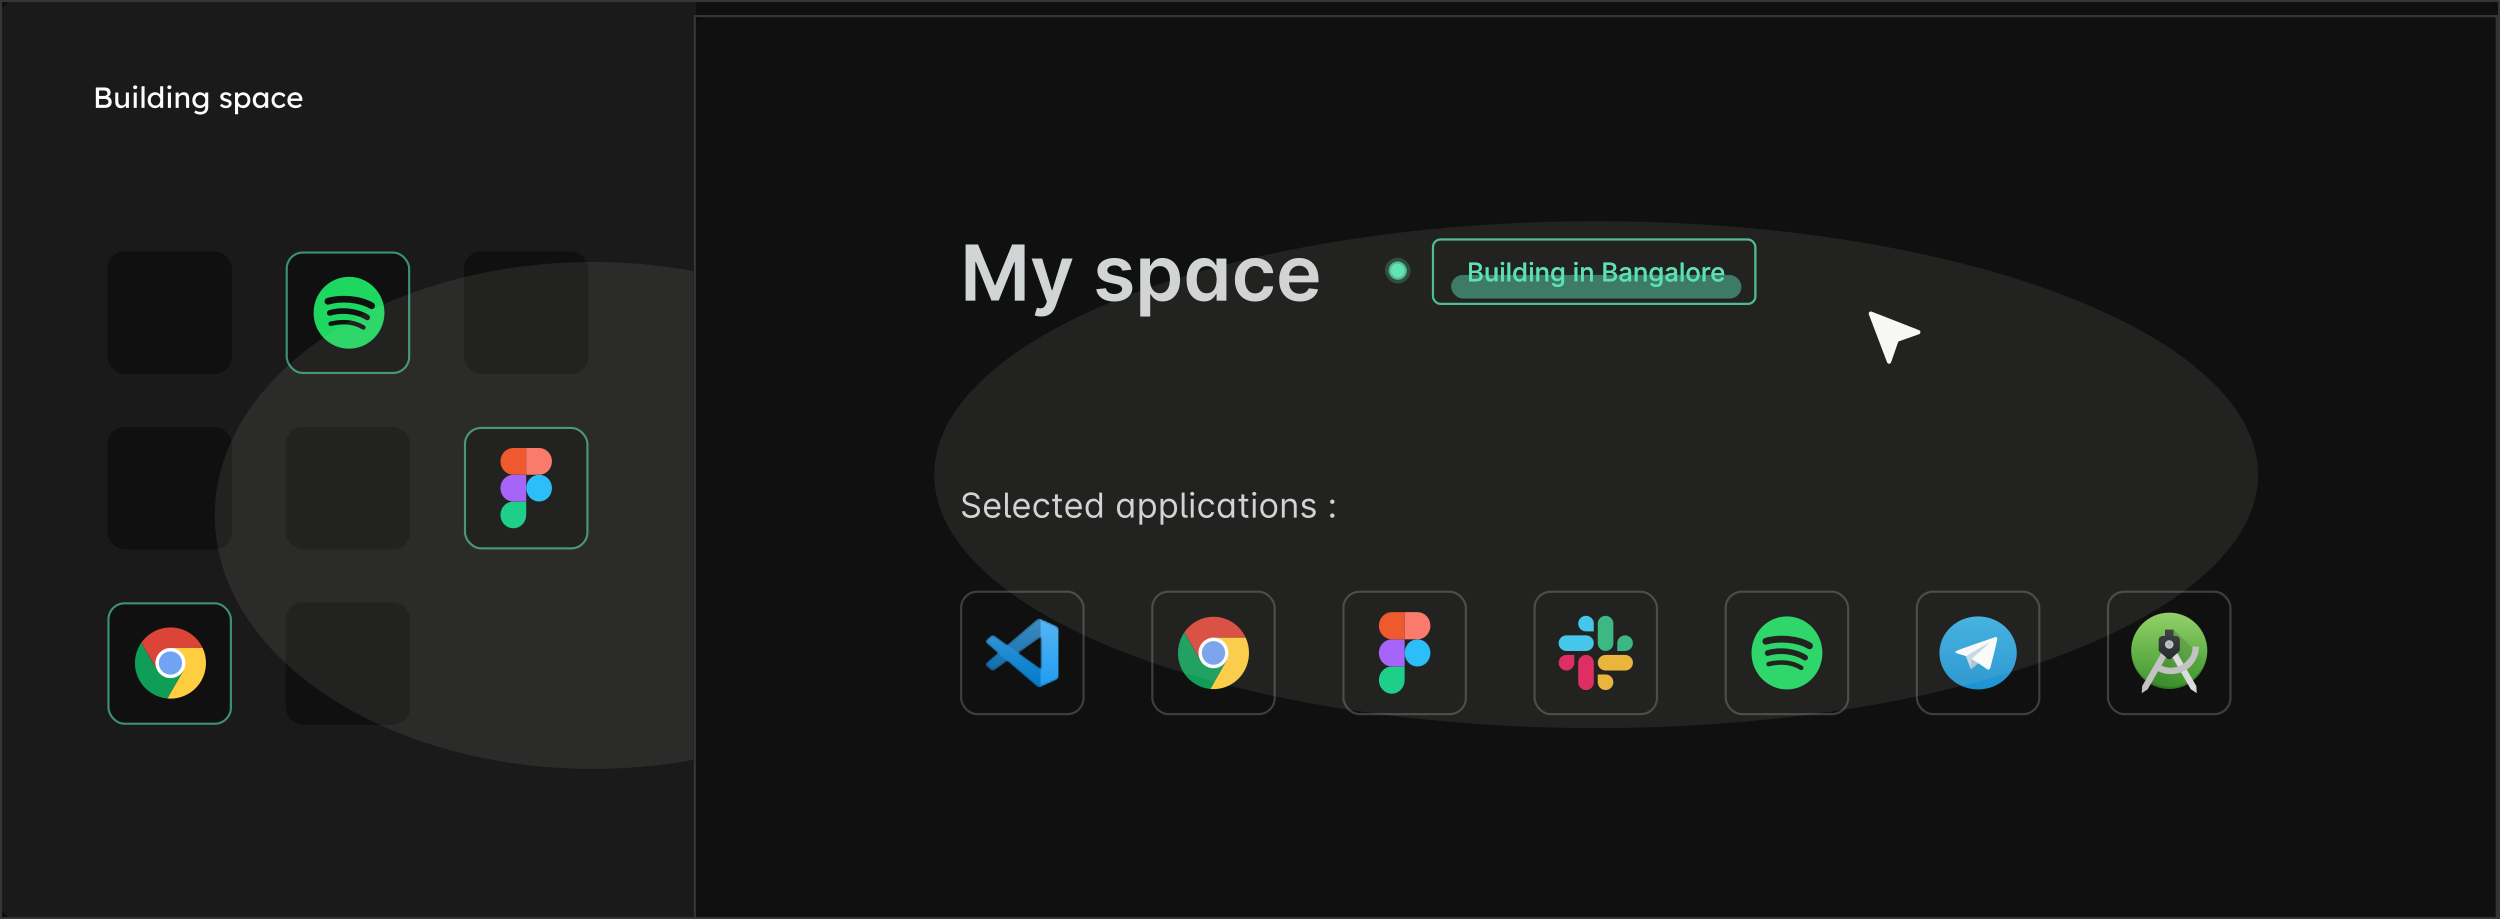 <?xml version="1.0" encoding="utf-8"?>
<svg xmlns="http://www.w3.org/2000/svg" fill="none" height="428" viewBox="0 0 1164 428" width="1164">
<g clip-path="url(#clip0_2903_409)">
<rect fill="#0C0C0C" height="428" width="1164"/>
<rect fill="#101010" height="428" rx="8" width="1163"/>
<path clip-rule="evenodd" d="M8 0C3.582 0 0 3.582 0 8V420C0 424.418 3.582 428 8 428H324V0H8Z" fill="#1A1A1A" fill-rule="evenodd"/>
<rect fill="#101010" height="57.067" rx="8" width="58" x="50" y="117.085"/>
<rect fill="#101010" height="57.067" rx="8" width="58" x="50" y="198.75"/>
<rect fill="#101010" height="57.067" rx="8" width="58" x="50" y="280.414"/>
<rect height="56.067" rx="7.5" stroke="#58E7B3" stroke-opacity="0.6" width="57" x="50.5" y="280.914"/>
<rect fill="#101010" height="57.067" rx="8" width="58" x="216" y="117.085"/>
<rect fill="#101010" height="57.067" rx="8" width="58" x="216" y="198.75"/>
<rect height="56.067" rx="7.5" stroke="#58E7B3" stroke-opacity="0.6" width="57" x="216.5" y="199.25"/>
<rect fill="#101010" height="57.067" rx="8" width="58" x="133" y="117.085"/>
<rect height="56.067" rx="7.5" stroke="#58E7B3" stroke-opacity="0.6" width="57" x="133.5" y="117.585"/>
<rect fill="#101010" height="57.067" rx="8" width="58" x="133" y="198.75"/>
<rect fill="#101010" height="57.067" rx="8" width="58" x="133" y="280.414"/>
<path d="M162.5 128.892C153.387 128.892 146 136.381 146 145.618C146 154.857 153.387 162.345 162.5 162.345C171.613 162.345 179 154.857 179 145.618C179 136.381 171.613 128.893 162.5 128.893L162.5 128.892ZM170.067 153.016C169.771 153.508 169.137 153.663 168.652 153.362C164.778 150.963 159.901 150.42 154.158 151.75C153.604 151.878 153.053 151.526 152.926 150.965C152.8 150.404 153.145 149.844 153.7 149.717C159.985 148.261 165.377 148.888 169.726 151.582C170.21 151.884 170.364 152.525 170.067 153.016ZM172.086 148.462C171.714 149.075 170.922 149.269 170.317 148.892C165.882 146.128 159.121 145.328 153.875 146.942C153.195 147.15 152.476 146.762 152.27 146.073C152.065 145.383 152.448 144.656 153.128 144.447C159.12 142.604 166.569 143.496 171.663 146.669C172.267 147.047 172.459 147.849 172.086 148.462ZM172.26 143.719C166.942 140.517 158.168 140.223 153.091 141.785C152.275 142.036 151.413 141.569 151.166 140.743C150.919 139.916 151.379 139.042 152.195 138.791C158.023 136.997 167.712 137.344 173.835 141.028C174.57 141.47 174.81 142.43 174.375 143.172C173.941 143.916 172.991 144.161 172.26 143.719H172.26Z" fill="#1ED760"/>
<path d="M65.039 316.999C66.37 319.31 68.239 321.265 70.486 322.696C72.733 324.128 75.292 324.994 77.945 325.221L85.437 312.216L79.371 308.707L73.309 312.214L71.287 308.706L69.807 306.137L65.818 299.213C64.013 301.796 62.981 304.842 62.843 307.992C62.705 311.143 63.467 314.267 65.039 316.999V316.999Z" fill="#0F9D58"/>
<path d="M79.371 292.122C76.708 292.121 74.084 292.766 71.724 294C69.363 295.234 67.335 297.022 65.812 299.211L73.305 312.216L79.371 308.707V301.691H94.351C93.021 298.833 90.905 296.415 88.252 294.72C85.598 293.025 82.517 292.124 79.371 292.122V292.122Z" fill="#DB4437"/>
<path d="M93.701 316.999C95.033 314.688 95.788 312.09 95.901 309.424C96.015 306.758 95.484 304.104 94.353 301.688H79.369V308.707L85.432 312.215L83.41 315.723L81.93 318.292L77.941 325.216C81.076 325.491 84.224 324.864 87.016 323.408C89.807 321.953 92.126 319.729 93.701 316.999Z" fill="#FFCD40"/>
<path d="M79.37 315.726C83.237 315.726 86.373 312.584 86.373 308.709C86.373 304.833 83.237 301.691 79.37 301.691C75.503 301.691 72.368 304.833 72.368 308.709C72.368 312.584 75.503 315.726 79.37 315.726Z" fill="white"/>
<path d="M79.37 314.131C82.359 314.131 84.781 311.703 84.781 308.708C84.781 305.714 82.359 303.286 79.37 303.286C76.382 303.286 73.959 305.714 73.959 308.708C73.959 311.703 76.382 314.131 79.37 314.131Z" fill="#72A2F3"/>
<g clip-path="url(#clip1_2903_409)">
<path d="M239.001 245.978C242.313 245.978 245 243.186 245 239.746V233.515H239.001C235.69 233.515 233.003 236.306 233.003 239.746C233.003 243.186 235.69 245.978 239.001 245.978Z" fill="#0ACF83"/>
<path d="M233.003 227.282C233.003 223.843 235.69 221.051 239.001 221.051H245V233.514H239.001C235.69 233.514 233.003 230.722 233.003 227.282Z" fill="#A259FF"/>
<path d="M233.003 214.82C233.003 211.38 235.691 208.589 239.002 208.589H245.001V221.051H239.002C235.691 221.051 233.003 218.26 233.003 214.82Z" fill="#F24E1E"/>
<path d="M245 208.589H250.999C254.31 208.589 256.998 211.38 256.998 214.82C256.998 218.26 254.31 221.051 250.999 221.051H245V208.589Z" fill="#FF7262"/>
<path d="M256.998 227.282C256.998 230.722 254.31 233.514 250.999 233.514C247.687 233.514 245 230.722 245 227.282C245 223.843 247.687 221.051 250.999 221.051C254.31 221.051 256.998 223.843 256.998 227.282Z" fill="#1ABCFE"/>
</g>
<g clip-path="url(#clip2_2903_409)">
<path d="M44.625 50.221V40.715H48.655C49.272 40.715 49.792 40.805 50.215 40.986C50.638 41.167 50.956 41.439 51.167 41.801C51.388 42.154 51.499 42.589 51.499 43.105C51.499 43.621 51.351 44.06 51.057 44.422C50.772 44.784 50.371 45.033 49.856 45.169V44.897C50.288 44.988 50.666 45.151 50.988 45.386C51.31 45.613 51.558 45.898 51.733 46.242C51.917 46.586 52.009 46.98 52.009 47.423C52.009 47.876 51.936 48.279 51.788 48.632C51.65 48.976 51.439 49.266 51.154 49.501C50.877 49.737 50.542 49.918 50.146 50.044C49.75 50.162 49.299 50.221 48.793 50.221H44.625ZM46.115 48.809H48.71C49.088 48.809 49.405 48.754 49.663 48.646C49.93 48.537 50.132 48.379 50.27 48.17C50.417 47.953 50.491 47.695 50.491 47.396C50.491 47.115 50.413 46.876 50.256 46.676C50.109 46.477 49.897 46.328 49.621 46.228C49.345 46.12 49.019 46.065 48.641 46.065H46.115V48.809ZM46.115 44.653H48.572C48.848 44.653 49.092 44.599 49.304 44.49C49.525 44.381 49.695 44.232 49.815 44.042C49.943 43.852 50.008 43.634 50.008 43.39C50.008 42.983 49.87 42.67 49.594 42.453C49.318 42.236 48.922 42.127 48.407 42.127H46.115V44.653ZM56.201 50.357C55.685 50.357 55.234 50.239 54.848 50.004C54.471 49.768 54.176 49.438 53.965 49.012C53.762 48.587 53.661 48.08 53.661 47.491V43.091H55.083V47.111C55.083 47.528 55.147 47.89 55.276 48.197C55.414 48.496 55.607 48.727 55.856 48.89C56.113 49.053 56.422 49.135 56.78 49.135C57.047 49.135 57.291 49.094 57.512 49.012C57.733 48.922 57.922 48.8 58.078 48.646C58.243 48.492 58.372 48.306 58.464 48.089C58.556 47.871 58.602 47.636 58.602 47.383V43.091H60.024V50.221H58.602V48.727L58.851 48.564C58.74 48.899 58.552 49.202 58.285 49.474C58.027 49.746 57.719 49.963 57.36 50.126C57.001 50.28 56.615 50.357 56.201 50.357ZM62.253 50.221V43.091H63.675V50.221H62.253ZM62.943 41.516C62.639 41.516 62.405 41.439 62.239 41.285C62.073 41.131 61.991 40.914 61.991 40.633C61.991 40.37 62.073 40.158 62.239 39.995C62.414 39.832 62.648 39.75 62.943 39.75C63.247 39.75 63.481 39.827 63.647 39.981C63.812 40.135 63.895 40.352 63.895 40.633C63.895 40.895 63.808 41.108 63.633 41.271C63.468 41.434 63.237 41.516 62.943 41.516ZM65.887 50.221V40.171H67.309V50.221H65.887ZM72.212 50.357C71.549 50.357 70.956 50.198 70.431 49.881C69.916 49.556 69.507 49.116 69.203 48.564C68.899 48.003 68.747 47.364 68.747 46.649C68.747 45.934 68.895 45.3 69.189 44.748C69.493 44.187 69.902 43.748 70.418 43.431C70.933 43.105 71.517 42.942 72.171 42.942C72.529 42.942 72.874 43.001 73.206 43.118C73.546 43.227 73.85 43.381 74.117 43.58C74.384 43.77 74.591 43.983 74.738 44.218C74.894 44.445 74.972 44.675 74.972 44.911L74.558 44.938V40.171H75.98V50.221H74.558V48.523H74.835C74.835 48.741 74.761 48.958 74.614 49.175C74.466 49.383 74.269 49.578 74.02 49.759C73.781 49.94 73.5 50.085 73.178 50.194C72.865 50.303 72.543 50.357 72.212 50.357ZM72.405 49.148C72.838 49.148 73.22 49.039 73.551 48.822C73.882 48.605 74.14 48.311 74.324 47.939C74.517 47.559 74.614 47.129 74.614 46.649C74.614 46.169 74.517 45.744 74.324 45.373C74.14 44.992 73.882 44.694 73.551 44.476C73.22 44.259 72.838 44.15 72.405 44.15C71.973 44.15 71.591 44.259 71.26 44.476C70.928 44.694 70.666 44.992 70.473 45.373C70.289 45.744 70.197 46.169 70.197 46.649C70.197 47.129 70.289 47.559 70.473 47.939C70.666 48.311 70.928 48.605 71.26 48.822C71.591 49.039 71.973 49.148 72.405 49.148ZM78.172 50.221V43.091H79.594V50.221H78.172ZM78.862 41.516C78.558 41.516 78.324 41.439 78.158 41.285C77.992 41.131 77.91 40.914 77.91 40.633C77.91 40.37 77.992 40.158 78.158 39.995C78.333 39.832 78.568 39.75 78.862 39.75C79.166 39.75 79.4 39.827 79.566 39.981C79.732 40.135 79.814 40.352 79.814 40.633C79.814 40.895 79.727 41.108 79.552 41.271C79.386 41.434 79.156 41.516 78.862 41.516ZM81.779 50.221V43.091H83.201V44.558L82.952 44.721C83.044 44.404 83.224 44.114 83.49 43.852C83.757 43.58 84.075 43.363 84.443 43.2C84.811 43.028 85.188 42.942 85.575 42.942C86.127 42.942 86.587 43.05 86.955 43.268C87.323 43.476 87.599 43.797 87.783 44.232C87.967 44.666 88.059 45.214 88.059 45.875V50.221H86.637V45.97C86.637 45.563 86.582 45.228 86.472 44.965C86.361 44.694 86.191 44.499 85.961 44.381C85.731 44.255 85.446 44.2 85.105 44.218C84.829 44.218 84.576 44.264 84.346 44.354C84.116 44.436 83.914 44.553 83.739 44.707C83.573 44.861 83.44 45.042 83.338 45.25C83.246 45.45 83.201 45.667 83.201 45.902V50.221H82.497C82.377 50.221 82.257 50.221 82.138 50.221C82.018 50.221 81.898 50.221 81.779 50.221ZM93.231 53.344C92.716 53.344 92.201 53.263 91.686 53.1C91.179 52.946 90.77 52.742 90.457 52.489L90.982 51.403C91.166 51.538 91.382 51.656 91.63 51.756C91.879 51.864 92.141 51.946 92.417 52C92.693 52.063 92.965 52.095 93.231 52.095C93.737 52.095 94.161 52.014 94.501 51.851C94.842 51.688 95.099 51.448 95.274 51.131C95.449 50.814 95.537 50.42 95.537 49.949V48.578L95.688 48.673C95.642 48.953 95.49 49.225 95.233 49.488C94.984 49.741 94.671 49.949 94.294 50.112C93.917 50.275 93.53 50.357 93.135 50.357C92.445 50.357 91.828 50.198 91.285 49.881C90.751 49.556 90.328 49.116 90.015 48.564C89.703 48.003 89.546 47.364 89.546 46.649C89.546 45.934 89.698 45.3 90.002 44.748C90.314 44.187 90.738 43.748 91.271 43.431C91.814 43.105 92.422 42.942 93.093 42.942C93.37 42.942 93.636 42.978 93.894 43.05C94.151 43.114 94.391 43.209 94.612 43.336C94.833 43.453 95.03 43.584 95.205 43.729C95.38 43.874 95.523 44.028 95.633 44.191C95.743 44.354 95.813 44.508 95.84 44.653L95.537 44.761V43.091H96.958V49.786C96.958 50.357 96.871 50.859 96.696 51.294C96.53 51.737 96.286 52.109 95.964 52.407C95.642 52.715 95.251 52.946 94.791 53.1C94.331 53.263 93.811 53.344 93.231 53.344ZM93.287 49.067C93.737 49.067 94.138 48.962 94.487 48.754C94.837 48.546 95.109 48.261 95.302 47.899C95.495 47.536 95.592 47.12 95.592 46.649C95.592 46.178 95.49 45.762 95.288 45.4C95.095 45.029 94.823 44.739 94.474 44.531C94.133 44.322 93.737 44.218 93.287 44.218C92.845 44.218 92.449 44.327 92.1 44.544C91.759 44.752 91.488 45.042 91.285 45.413C91.092 45.776 90.995 46.188 90.995 46.649C90.995 47.111 91.092 47.528 91.285 47.899C91.488 48.261 91.759 48.546 92.1 48.754C92.449 48.962 92.845 49.067 93.287 49.067ZM105.235 50.357C104.628 50.357 104.081 50.253 103.593 50.044C103.105 49.836 102.7 49.528 102.378 49.121L103.344 48.306C103.621 48.623 103.92 48.854 104.242 48.999C104.573 49.135 104.946 49.202 105.36 49.202C105.525 49.202 105.677 49.184 105.815 49.148C105.962 49.103 106.087 49.039 106.188 48.958C106.298 48.877 106.381 48.781 106.436 48.673C106.492 48.555 106.519 48.428 106.519 48.292C106.519 48.057 106.432 47.867 106.257 47.722C106.165 47.659 106.018 47.591 105.815 47.518C105.622 47.437 105.369 47.355 105.056 47.274C104.522 47.138 104.085 46.984 103.745 46.812C103.404 46.64 103.142 46.446 102.958 46.228C102.82 46.056 102.719 45.871 102.654 45.671C102.59 45.463 102.558 45.237 102.558 44.992C102.558 44.694 102.622 44.422 102.751 44.178C102.889 43.924 103.073 43.707 103.303 43.526C103.542 43.336 103.818 43.191 104.131 43.091C104.453 42.992 104.794 42.942 105.153 42.942C105.493 42.942 105.829 42.987 106.16 43.078C106.501 43.168 106.814 43.299 107.099 43.471C107.384 43.643 107.623 43.847 107.817 44.083L107.002 44.965C106.827 44.793 106.634 44.644 106.423 44.517C106.22 44.381 106.013 44.277 105.801 44.205C105.59 44.132 105.397 44.096 105.222 44.096C105.028 44.096 104.854 44.114 104.697 44.15C104.541 44.187 104.407 44.241 104.297 44.313C104.196 44.386 104.117 44.476 104.062 44.585C104.007 44.694 103.979 44.816 103.979 44.952C103.989 45.069 104.016 45.182 104.062 45.291C104.117 45.391 104.191 45.477 104.283 45.549C104.384 45.622 104.536 45.699 104.739 45.78C104.941 45.862 105.199 45.938 105.512 46.011C105.972 46.129 106.349 46.26 106.643 46.405C106.947 46.541 107.186 46.699 107.361 46.88C107.545 47.052 107.674 47.251 107.748 47.478C107.821 47.704 107.858 47.958 107.858 48.238C107.858 48.646 107.738 49.012 107.499 49.338C107.269 49.655 106.956 49.904 106.561 50.085C106.165 50.266 105.723 50.357 105.235 50.357ZM109.425 53.209V43.091H110.86V44.721L110.64 44.599C110.695 44.327 110.851 44.069 111.109 43.825C111.367 43.571 111.679 43.367 112.047 43.213C112.425 43.05 112.811 42.969 113.207 42.969C113.86 42.969 114.44 43.127 114.946 43.444C115.452 43.761 115.852 44.196 116.147 44.748C116.441 45.3 116.589 45.934 116.589 46.649C116.589 47.355 116.441 47.989 116.147 48.55C115.862 49.103 115.466 49.542 114.96 49.868C114.454 50.185 113.883 50.343 113.248 50.343C112.825 50.343 112.416 50.262 112.02 50.099C111.624 49.927 111.288 49.709 111.012 49.447C110.736 49.184 110.566 48.913 110.502 48.632L110.86 48.442V53.209H109.425ZM113.014 49.053C113.437 49.053 113.814 48.949 114.145 48.741C114.477 48.532 114.739 48.247 114.932 47.885C115.125 47.523 115.222 47.111 115.222 46.649C115.222 46.188 115.125 45.78 114.932 45.427C114.748 45.065 114.491 44.78 114.159 44.571C113.828 44.363 113.446 44.259 113.014 44.259C112.581 44.259 112.199 44.363 111.868 44.571C111.537 44.771 111.274 45.051 111.081 45.413C110.888 45.776 110.791 46.188 110.791 46.649C110.791 47.111 110.888 47.523 111.081 47.885C111.274 48.247 111.537 48.532 111.868 48.741C112.199 48.949 112.581 49.053 113.014 49.053ZM120.921 50.357C120.322 50.357 119.775 50.194 119.278 49.868C118.79 49.542 118.399 49.098 118.105 48.537C117.81 47.976 117.663 47.342 117.663 46.636C117.663 45.92 117.81 45.287 118.105 44.734C118.409 44.173 118.813 43.734 119.32 43.417C119.835 43.1 120.41 42.942 121.045 42.942C121.422 42.942 121.767 42.996 122.08 43.105C122.393 43.213 122.664 43.367 122.895 43.566C123.134 43.757 123.327 43.978 123.474 44.232C123.631 44.485 123.727 44.757 123.764 45.047L123.447 44.938V43.091H124.882V50.221H123.447V48.523L123.778 48.428C123.723 48.673 123.608 48.913 123.433 49.148C123.267 49.374 123.051 49.578 122.784 49.759C122.526 49.94 122.237 50.085 121.915 50.194C121.602 50.303 121.27 50.357 120.921 50.357ZM121.293 49.067C121.726 49.067 122.108 48.962 122.439 48.754C122.77 48.546 123.028 48.261 123.212 47.899C123.405 47.528 123.502 47.106 123.502 46.636C123.502 46.174 123.405 45.762 123.212 45.4C123.028 45.038 122.77 44.752 122.439 44.544C122.108 44.336 121.726 44.232 121.293 44.232C120.87 44.232 120.493 44.336 120.162 44.544C119.839 44.752 119.582 45.038 119.389 45.4C119.204 45.762 119.113 46.174 119.113 46.636C119.113 47.106 119.204 47.528 119.389 47.899C119.582 48.261 119.839 48.546 120.162 48.754C120.493 48.962 120.87 49.067 121.293 49.067ZM129.945 50.357C129.273 50.357 128.671 50.194 128.137 49.868C127.612 49.542 127.194 49.098 126.881 48.537C126.577 47.976 126.425 47.346 126.425 46.649C126.425 45.952 126.577 45.323 126.881 44.761C127.194 44.2 127.612 43.757 128.137 43.431C128.671 43.105 129.273 42.942 129.945 42.942C130.589 42.942 131.174 43.073 131.698 43.336C132.232 43.589 132.637 43.938 132.913 44.381L132.126 45.332C131.979 45.124 131.79 44.934 131.56 44.761C131.33 44.59 131.086 44.454 130.829 44.354C130.571 44.255 130.322 44.205 130.083 44.205C129.641 44.205 129.246 44.313 128.896 44.531C128.556 44.739 128.284 45.029 128.082 45.4C127.879 45.771 127.778 46.188 127.778 46.649C127.778 47.111 127.884 47.528 128.096 47.899C128.307 48.261 128.588 48.55 128.938 48.768C129.287 48.985 129.674 49.094 130.097 49.094C130.345 49.094 130.585 49.053 130.815 48.971C131.054 48.89 131.284 48.768 131.505 48.605C131.726 48.442 131.933 48.243 132.126 48.007L132.913 48.958C132.618 49.365 132.195 49.7 131.643 49.963C131.1 50.225 130.534 50.357 129.945 50.357ZM137.636 50.357C136.89 50.357 136.228 50.203 135.648 49.895C135.077 49.578 134.626 49.148 134.295 48.605C133.973 48.062 133.812 47.437 133.812 46.731C133.812 46.169 133.904 45.658 134.088 45.196C134.272 44.734 134.525 44.336 134.847 44.001C135.179 43.657 135.57 43.394 136.021 43.213C136.481 43.023 136.978 42.928 137.511 42.928C137.981 42.928 138.418 43.019 138.823 43.2C139.227 43.372 139.577 43.612 139.872 43.919C140.175 44.227 140.405 44.594 140.562 45.02C140.727 45.436 140.805 45.893 140.796 46.391L140.783 46.989H134.861L134.544 45.875H139.554L139.347 46.106V45.78C139.319 45.481 139.218 45.214 139.043 44.979C138.869 44.743 138.648 44.558 138.381 44.422C138.114 44.286 137.824 44.218 137.511 44.218C137.014 44.218 136.596 44.313 136.255 44.504C135.915 44.685 135.657 44.956 135.482 45.318C135.307 45.671 135.22 46.111 135.22 46.636C135.22 47.134 135.326 47.568 135.537 47.939C135.749 48.302 136.048 48.582 136.435 48.781C136.821 48.981 137.267 49.08 137.774 49.08C138.132 49.08 138.464 49.021 138.767 48.904C139.08 48.786 139.416 48.573 139.775 48.265L140.493 49.257C140.272 49.474 140 49.664 139.678 49.827C139.365 49.99 139.03 50.121 138.671 50.221C138.321 50.312 137.976 50.357 137.636 50.357Z" fill="#FCFDFF"/>
</g>
<g filter="url(#filter0_f_2903_409)">
<ellipse cx="276" cy="240" fill="#CBCBC7" fill-opacity="0.1" rx="176" ry="118"/>
</g>
<g clip-path="url(#clip3_2903_409)">
<rect fill="#0C0C0C" height="428" width="840" x="323" y="7"/>
<rect fill="#101010" height="428" rx="8" width="1163" x="323" y="7"/>
<path d="M449.582 113.818H455.386L463.159 132.79H463.466L471.239 113.818H477.043V140H472.491V122.013H472.249L465.013 139.923H461.612L454.376 121.974H454.134V140H449.582V113.818ZM484.746 147.364C484.115 147.364 483.531 147.313 482.994 147.21C482.466 147.116 482.044 147.006 481.729 146.878L482.803 143.273C483.476 143.469 484.077 143.563 484.605 143.554C485.134 143.545 485.598 143.379 485.999 143.055C486.408 142.74 486.753 142.212 487.034 141.47L487.431 140.409L480.31 120.364H485.219L489.744 135.193H489.949L494.487 120.364H499.409L491.547 142.378C491.181 143.418 490.695 144.308 490.09 145.05C489.484 145.8 488.743 146.371 487.865 146.763C486.996 147.163 485.956 147.364 484.746 147.364ZM526.794 125.554L522.576 126.014C522.456 125.588 522.248 125.188 521.949 124.812C521.659 124.438 521.267 124.135 520.773 123.905C520.279 123.675 519.674 123.56 518.958 123.56C517.995 123.56 517.185 123.768 516.529 124.186C515.881 124.604 515.561 125.145 515.57 125.81C515.561 126.381 515.77 126.845 516.196 127.203C516.631 127.561 517.347 127.855 518.344 128.085L521.694 128.801C523.551 129.202 524.932 129.837 525.836 130.706C526.748 131.575 527.208 132.713 527.216 134.119C527.208 135.355 526.846 136.446 526.13 137.392C525.422 138.33 524.438 139.062 523.176 139.591C521.915 140.119 520.466 140.384 518.83 140.384C516.426 140.384 514.492 139.881 513.026 138.875C511.56 137.861 510.686 136.45 510.405 134.643L514.918 134.209C515.123 135.095 515.557 135.764 516.222 136.216C516.887 136.668 517.752 136.893 518.817 136.893C519.917 136.893 520.799 136.668 521.463 136.216C522.137 135.764 522.473 135.206 522.473 134.541C522.473 133.979 522.256 133.514 521.821 133.148C521.395 132.781 520.73 132.5 519.827 132.304L516.478 131.601C514.594 131.209 513.201 130.548 512.297 129.619C511.394 128.682 510.946 127.497 510.955 126.065C510.946 124.855 511.275 123.807 511.939 122.92C512.613 122.026 513.546 121.335 514.739 120.849C515.941 120.355 517.326 120.108 518.894 120.108C521.195 120.108 523.006 120.598 524.327 121.578C525.657 122.558 526.479 123.884 526.794 125.554ZM530.899 147.364V120.364H535.45V123.611H535.719C535.957 123.134 536.294 122.626 536.728 122.089C537.163 121.544 537.751 121.08 538.493 120.696C539.234 120.304 540.18 120.108 541.331 120.108C542.848 120.108 544.216 120.496 545.434 121.271C546.662 122.038 547.633 123.176 548.349 124.685C549.074 126.185 549.436 128.026 549.436 130.207C549.436 132.364 549.082 134.196 548.375 135.705C547.667 137.213 546.704 138.364 545.486 139.156C544.267 139.949 542.886 140.345 541.344 140.345C540.219 140.345 539.285 140.158 538.544 139.783C537.802 139.408 537.206 138.956 536.754 138.428C536.311 137.891 535.966 137.384 535.719 136.906H535.527V147.364H530.899ZM535.437 130.182C535.437 131.452 535.616 132.564 535.974 133.518C536.341 134.473 536.865 135.219 537.547 135.756C538.237 136.284 539.072 136.548 540.052 136.548C541.075 136.548 541.932 136.276 542.622 135.73C543.312 135.176 543.832 134.422 544.182 133.467C544.54 132.504 544.719 131.409 544.719 130.182C544.719 128.963 544.544 127.881 544.194 126.935C543.845 125.989 543.325 125.247 542.635 124.71C541.944 124.173 541.084 123.905 540.052 123.905C539.064 123.905 538.224 124.165 537.534 124.685C536.844 125.205 536.319 125.933 535.961 126.871C535.612 127.808 535.437 128.912 535.437 130.182ZM560.552 140.345C559.01 140.345 557.629 139.949 556.41 139.156C555.192 138.364 554.229 137.213 553.521 135.705C552.814 134.196 552.46 132.364 552.46 130.207C552.46 128.026 552.818 126.185 553.534 124.685C554.258 123.176 555.234 122.038 556.462 121.271C557.689 120.496 559.057 120.108 560.565 120.108C561.716 120.108 562.662 120.304 563.403 120.696C564.145 121.08 564.733 121.544 565.167 122.089C565.602 122.626 565.939 123.134 566.177 123.611H566.369V120.364H571.01V140H566.459V136.906H566.177C565.939 137.384 565.594 137.891 565.142 138.428C564.69 138.956 564.094 139.408 563.352 139.783C562.611 140.158 561.677 140.345 560.552 140.345ZM561.844 136.548C562.824 136.548 563.659 136.284 564.349 135.756C565.04 135.219 565.564 134.473 565.922 133.518C566.28 132.564 566.459 131.452 566.459 130.182C566.459 128.912 566.28 127.808 565.922 126.871C565.572 125.933 565.052 125.205 564.362 124.685C563.68 124.165 562.841 123.905 561.844 123.905C560.812 123.905 559.952 124.173 559.261 124.71C558.571 125.247 558.051 125.989 557.702 126.935C557.352 127.881 557.177 128.963 557.177 130.182C557.177 131.409 557.352 132.504 557.702 133.467C558.06 134.422 558.584 135.176 559.274 135.73C559.973 136.276 560.829 136.548 561.844 136.548ZM584.373 140.384C582.413 140.384 580.73 139.953 579.324 139.092C577.926 138.232 576.848 137.043 576.089 135.526C575.339 134 574.964 132.244 574.964 130.259C574.964 128.264 575.348 126.504 576.115 124.979C576.882 123.445 577.964 122.251 579.362 121.399C580.768 120.538 582.43 120.108 584.348 120.108C585.941 120.108 587.352 120.402 588.579 120.99C589.815 121.57 590.799 122.392 591.532 123.457C592.265 124.514 592.683 125.75 592.785 127.165H588.362C588.183 126.219 587.757 125.43 587.083 124.8C586.419 124.161 585.528 123.841 584.412 123.841C583.466 123.841 582.635 124.097 581.919 124.608C581.203 125.111 580.645 125.835 580.244 126.781C579.852 127.727 579.656 128.861 579.656 130.182C579.656 131.52 579.852 132.67 580.244 133.634C580.636 134.588 581.186 135.325 581.893 135.845C582.609 136.357 583.449 136.612 584.412 136.612C585.093 136.612 585.703 136.484 586.24 136.229C586.785 135.964 587.241 135.585 587.608 135.091C587.974 134.597 588.225 133.996 588.362 133.288H592.785C592.674 134.678 592.265 135.909 591.558 136.983C590.85 138.048 589.887 138.884 588.669 139.489C587.45 140.085 586.018 140.384 584.373 140.384ZM605.145 140.384C603.176 140.384 601.476 139.974 600.044 139.156C598.621 138.33 597.526 137.162 596.759 135.653C595.992 134.136 595.608 132.351 595.608 130.297C595.608 128.277 595.992 126.504 596.759 124.979C597.534 123.445 598.617 122.251 600.006 121.399C601.395 120.538 603.027 120.108 604.902 120.108C606.112 120.108 607.254 120.304 608.328 120.696C609.411 121.08 610.365 121.676 611.192 122.486C612.027 123.295 612.683 124.327 613.161 125.58C613.638 126.824 613.877 128.307 613.877 130.028V131.447H597.781V128.328H609.44C609.432 127.442 609.24 126.653 608.865 125.963C608.49 125.264 607.966 124.714 607.293 124.314C606.628 123.913 605.852 123.713 604.966 123.713C604.02 123.713 603.189 123.943 602.473 124.403C601.757 124.855 601.199 125.452 600.798 126.193C600.406 126.926 600.206 127.732 600.198 128.609V131.332C600.198 132.474 600.406 133.455 600.824 134.273C601.242 135.082 601.825 135.705 602.575 136.139C603.325 136.565 604.203 136.778 605.209 136.778C605.882 136.778 606.492 136.685 607.037 136.497C607.582 136.301 608.056 136.016 608.456 135.641C608.857 135.266 609.159 134.801 609.364 134.247L613.685 134.733C613.412 135.875 612.892 136.872 612.125 137.724C611.367 138.568 610.395 139.224 609.21 139.693C608.026 140.153 606.671 140.384 605.145 140.384Z" fill="#D1D5D5"/>
<g filter="url(#filter1_f_2903_409)">
<rect fill="#46B893" fill-opacity="0.58" height="11" rx="5.5" width="135.195" x="675.639" y="128"/>
</g>
<rect fill="#58E7B3" fill-opacity="0.22" height="12" rx="5.965" width="11.929" x="644.823" y="120"/>
<rect fill="#58E7B3" height="7.571" rx="3.76" stroke="#46B98F" width="7.521" x="647.027" y="122.214"/>
<path d="M684.011 131V122.273H687.207C687.826 122.273 688.339 122.375 688.745 122.58C689.151 122.781 689.455 123.055 689.657 123.402C689.859 123.746 689.96 124.134 689.96 124.565C689.96 124.929 689.893 125.236 689.759 125.486C689.626 125.733 689.447 125.932 689.222 126.082C689.001 126.23 688.757 126.338 688.49 126.406V126.491C688.779 126.506 689.062 126.599 689.338 126.773C689.616 126.943 689.846 127.186 690.028 127.501C690.21 127.817 690.301 128.2 690.301 128.652C690.301 129.098 690.195 129.499 689.985 129.854C689.778 130.206 689.457 130.486 689.022 130.693C688.588 130.898 688.032 131 687.356 131H684.011ZM685.328 129.871H687.228C687.859 129.871 688.311 129.749 688.583 129.504C688.856 129.26 688.992 128.955 688.992 128.588C688.992 128.312 688.923 128.06 688.784 127.83C688.644 127.599 688.445 127.416 688.187 127.28C687.931 127.143 687.627 127.075 687.275 127.075H685.328V129.871ZM685.328 126.048H687.092C687.387 126.048 687.653 125.991 687.889 125.878C688.127 125.764 688.316 125.605 688.455 125.401C688.597 125.193 688.668 124.949 688.668 124.668C688.668 124.307 688.542 124.004 688.289 123.76C688.036 123.516 687.649 123.393 687.126 123.393H685.328V126.048ZM695.906 128.286V124.455H697.185V131H695.932V129.866H695.864C695.713 130.216 695.472 130.507 695.139 130.74C694.81 130.97 694.399 131.085 693.908 131.085C693.487 131.085 693.115 130.993 692.791 130.808C692.47 130.621 692.217 130.344 692.033 129.977C691.851 129.611 691.76 129.158 691.76 128.618V124.455H693.034V128.464C693.034 128.911 693.158 129.266 693.405 129.53C693.652 129.794 693.973 129.926 694.368 129.926C694.607 129.926 694.844 129.866 695.08 129.747C695.318 129.628 695.516 129.447 695.672 129.206C695.831 128.964 695.909 128.658 695.906 128.286ZM698.897 131V124.455H700.171V131H698.897ZM699.54 123.445C699.319 123.445 699.128 123.371 698.969 123.223C698.813 123.072 698.735 122.893 698.735 122.686C698.735 122.476 698.813 122.297 698.969 122.149C699.128 121.999 699.319 121.923 699.54 121.923C699.762 121.923 699.951 121.999 700.107 122.149C700.266 122.297 700.346 122.476 700.346 122.686C700.346 122.893 700.266 123.072 700.107 123.223C699.951 123.371 699.762 123.445 699.54 123.445ZM703.159 122.273V131H701.885V122.273H703.159ZM707.324 131.128C706.795 131.128 706.324 130.993 705.909 130.723C705.497 130.45 705.173 130.062 704.937 129.56C704.704 129.054 704.588 128.447 704.588 127.74C704.588 127.033 704.706 126.428 704.942 125.925C705.18 125.422 705.507 125.037 705.922 124.77C706.336 124.503 706.807 124.369 707.332 124.369C707.738 124.369 708.065 124.438 708.312 124.574C708.562 124.707 708.755 124.864 708.892 125.043C709.031 125.222 709.139 125.379 709.216 125.516H709.292V122.273H710.567V131H709.322V129.982H709.216C709.139 130.121 709.028 130.28 708.883 130.459C708.741 130.638 708.545 130.794 708.295 130.928C708.045 131.061 707.721 131.128 707.324 131.128ZM707.605 130.041C707.971 130.041 708.281 129.945 708.534 129.751C708.79 129.555 708.983 129.284 709.113 128.938C709.247 128.591 709.314 128.187 709.314 127.727C709.314 127.273 709.248 126.875 709.118 126.534C708.987 126.193 708.795 125.928 708.542 125.737C708.29 125.547 707.977 125.452 707.605 125.452C707.221 125.452 706.902 125.551 706.646 125.75C706.39 125.949 706.197 126.22 706.067 126.564C705.939 126.908 705.875 127.295 705.875 127.727C705.875 128.165 705.94 128.558 706.071 128.908C706.202 129.257 706.395 129.534 706.65 129.739C706.909 129.94 707.227 130.041 707.605 130.041ZM712.385 131V124.455H713.659V131H712.385ZM713.029 123.445C712.807 123.445 712.617 123.371 712.458 123.223C712.301 123.072 712.223 122.893 712.223 122.686C712.223 122.476 712.301 122.297 712.458 122.149C712.617 121.999 712.807 121.923 713.029 121.923C713.25 121.923 713.439 121.999 713.595 122.149C713.754 122.297 713.834 122.476 713.834 122.686C713.834 122.893 713.754 123.072 713.595 123.223C713.439 123.371 713.25 123.445 713.029 123.445ZM716.648 127.114V131H715.373V124.455H716.596V125.52H716.677C716.828 125.173 717.064 124.895 717.385 124.685C717.709 124.474 718.116 124.369 718.608 124.369C719.054 124.369 719.444 124.463 719.78 124.651C720.115 124.835 720.375 125.111 720.559 125.477C720.744 125.844 720.836 126.297 720.836 126.837V131H719.562V126.99C719.562 126.516 719.439 126.145 719.192 125.878C718.944 125.608 718.605 125.473 718.173 125.473C717.878 125.473 717.615 125.537 717.385 125.665C717.157 125.793 716.977 125.98 716.844 126.227C716.713 126.472 716.648 126.767 716.648 127.114ZM725.29 133.591C724.77 133.591 724.322 133.523 723.947 133.386C723.575 133.25 723.271 133.07 723.035 132.845C722.8 132.621 722.623 132.375 722.507 132.108L723.602 131.656C723.679 131.781 723.781 131.913 723.909 132.053C724.04 132.195 724.216 132.315 724.437 132.415C724.662 132.514 724.95 132.564 725.302 132.564C725.785 132.564 726.184 132.446 726.5 132.21C726.815 131.977 726.973 131.605 726.973 131.094V129.807H726.892C726.815 129.946 726.704 130.101 726.559 130.271C726.417 130.442 726.221 130.589 725.971 130.714C725.721 130.839 725.396 130.902 724.996 130.902C724.478 130.902 724.013 130.781 723.598 130.54C723.186 130.295 722.859 129.936 722.618 129.462C722.379 128.984 722.26 128.398 722.26 127.702C722.26 127.006 722.378 126.409 722.613 125.912C722.852 125.415 723.179 125.034 723.594 124.77C724.008 124.503 724.478 124.369 725.004 124.369C725.41 124.369 725.738 124.438 725.988 124.574C726.238 124.707 726.433 124.864 726.572 125.043C726.714 125.222 726.824 125.379 726.9 125.516H726.994V124.455H728.243V131.145C728.243 131.707 728.112 132.169 727.851 132.53C727.589 132.891 727.236 133.158 726.79 133.331C726.346 133.504 725.846 133.591 725.29 133.591ZM725.277 129.845C725.643 129.845 725.953 129.76 726.206 129.589C726.461 129.416 726.655 129.169 726.785 128.848C726.919 128.524 726.986 128.136 726.986 127.685C726.986 127.244 726.92 126.857 726.79 126.521C726.659 126.186 726.467 125.925 726.214 125.737C725.961 125.547 725.649 125.452 725.277 125.452C724.893 125.452 724.574 125.551 724.318 125.75C724.062 125.946 723.869 126.213 723.738 126.551C723.611 126.889 723.547 127.267 723.547 127.685C723.547 128.114 723.612 128.49 723.743 128.814C723.873 129.138 724.067 129.391 724.322 129.572C724.581 129.754 724.899 129.845 725.277 129.845ZM733.127 131V124.455H734.401V131H733.127ZM733.771 123.445C733.549 123.445 733.359 123.371 733.2 123.223C733.043 123.072 732.965 122.893 732.965 122.686C732.965 122.476 733.043 122.297 733.2 122.149C733.359 121.999 733.549 121.923 733.771 121.923C733.992 121.923 734.181 121.999 734.338 122.149C734.497 122.297 734.576 122.476 734.576 122.686C734.576 122.893 734.497 123.072 734.338 123.223C734.181 123.371 733.992 123.445 733.771 123.445ZM737.39 127.114V131H736.116V124.455H737.339V125.52H737.42C737.57 125.173 737.806 124.895 738.127 124.685C738.451 124.474 738.858 124.369 739.35 124.369C739.796 124.369 740.187 124.463 740.522 124.651C740.857 124.835 741.117 125.111 741.302 125.477C741.486 125.844 741.579 126.297 741.579 126.837V131H740.304V126.99C740.304 126.516 740.181 126.145 739.934 125.878C739.687 125.608 739.347 125.473 738.915 125.473C738.62 125.473 738.357 125.537 738.127 125.665C737.9 125.793 737.719 125.98 737.586 126.227C737.455 126.472 737.39 126.767 737.39 127.114ZM746.565 131V122.273H749.762C750.381 122.273 750.894 122.375 751.3 122.58C751.706 122.781 752.01 123.055 752.212 123.402C752.414 123.746 752.514 124.134 752.514 124.565C752.514 124.929 752.448 125.236 752.314 125.486C752.181 125.733 752.002 125.932 751.777 126.082C751.556 126.23 751.311 126.338 751.044 126.406V126.491C751.334 126.506 751.617 126.599 751.892 126.773C752.171 126.943 752.401 127.186 752.583 127.501C752.764 127.817 752.855 128.2 752.855 128.652C752.855 129.098 752.75 129.499 752.54 129.854C752.333 130.206 752.012 130.486 751.577 130.693C751.142 130.898 750.587 131 749.911 131H746.565ZM747.882 129.871H749.783C750.414 129.871 750.865 129.749 751.138 129.504C751.411 129.26 751.547 128.955 751.547 128.588C751.547 128.312 751.477 128.06 751.338 127.83C751.199 127.599 751 127.416 750.742 127.28C750.486 127.143 750.182 127.075 749.83 127.075H747.882V129.871ZM747.882 126.048H749.646C749.942 126.048 750.208 125.991 750.443 125.878C750.682 125.764 750.871 125.605 751.01 125.401C751.152 125.193 751.223 124.949 751.223 124.668C751.223 124.307 751.097 124.004 750.844 123.76C750.591 123.516 750.203 123.393 749.681 123.393H747.882V126.048ZM756.22 131.145C755.805 131.145 755.43 131.068 755.095 130.915C754.759 130.759 754.494 130.533 754.298 130.237C754.105 129.942 754.008 129.58 754.008 129.151C754.008 128.781 754.079 128.477 754.221 128.239C754.363 128 754.555 127.811 754.796 127.672C755.038 127.533 755.308 127.428 755.606 127.357C755.904 127.286 756.208 127.232 756.518 127.195C756.91 127.149 757.228 127.112 757.472 127.084C757.717 127.053 757.894 127.003 758.005 126.935C758.116 126.866 758.171 126.756 758.171 126.602V126.572C758.171 126.2 758.066 125.912 757.856 125.707C757.649 125.503 757.339 125.401 756.927 125.401C756.498 125.401 756.16 125.496 755.913 125.686C755.668 125.874 755.499 126.082 755.406 126.312L754.208 126.04C754.35 125.642 754.558 125.321 754.83 125.077C755.106 124.83 755.423 124.651 755.781 124.54C756.139 124.426 756.515 124.369 756.91 124.369C757.171 124.369 757.448 124.401 757.741 124.463C758.036 124.523 758.312 124.634 758.568 124.795C758.826 124.957 759.038 125.189 759.203 125.49C759.367 125.788 759.45 126.176 759.45 126.653V131H758.205V130.105H758.154C758.072 130.27 757.948 130.432 757.784 130.591C757.619 130.75 757.407 130.882 757.149 130.987C756.89 131.092 756.58 131.145 756.22 131.145ZM756.497 130.122C756.849 130.122 757.15 130.053 757.4 129.913C757.653 129.774 757.845 129.592 757.975 129.368C758.109 129.141 758.176 128.898 758.176 128.639V127.795C758.13 127.841 758.042 127.884 757.911 127.923C757.784 127.96 757.637 127.993 757.472 128.021C757.308 128.047 757.147 128.071 756.991 128.094C756.835 128.114 756.704 128.131 756.599 128.145C756.352 128.176 756.126 128.229 755.921 128.303C755.72 128.376 755.558 128.483 755.436 128.622C755.316 128.759 755.257 128.94 755.257 129.168C755.257 129.483 755.373 129.722 755.606 129.884C755.839 130.043 756.136 130.122 756.497 130.122ZM762.421 127.114V131H761.147V124.455H762.37V125.52H762.451C762.601 125.173 762.837 124.895 763.158 124.685C763.482 124.474 763.89 124.369 764.381 124.369C764.827 124.369 765.218 124.463 765.553 124.651C765.888 124.835 766.148 125.111 766.333 125.477C766.518 125.844 766.61 126.297 766.61 126.837V131H765.336V126.99C765.336 126.516 765.212 126.145 764.965 125.878C764.718 125.608 764.378 125.473 763.947 125.473C763.651 125.473 763.388 125.537 763.158 125.665C762.931 125.793 762.751 125.98 762.617 126.227C762.486 126.472 762.421 126.767 762.421 127.114ZM771.063 133.591C770.543 133.591 770.096 133.523 769.721 133.386C769.349 133.25 769.045 133.07 768.809 132.845C768.573 132.621 768.397 132.375 768.28 132.108L769.376 131.656C769.452 131.781 769.554 131.913 769.682 132.053C769.813 132.195 769.989 132.315 770.211 132.415C770.435 132.514 770.724 132.564 771.076 132.564C771.559 132.564 771.958 132.446 772.273 132.21C772.589 131.977 772.746 131.605 772.746 131.094V129.807H772.665C772.589 129.946 772.478 130.101 772.333 130.271C772.191 130.442 771.995 130.589 771.745 130.714C771.495 130.839 771.17 130.902 770.769 130.902C770.252 130.902 769.786 130.781 769.371 130.54C768.959 130.295 768.633 129.936 768.391 129.462C768.152 128.984 768.033 128.398 768.033 127.702C768.033 127.006 768.151 126.409 768.387 125.912C768.626 125.415 768.952 125.034 769.367 124.77C769.782 124.503 770.252 124.369 770.777 124.369C771.184 124.369 771.512 124.438 771.762 124.574C772.012 124.707 772.206 124.864 772.346 125.043C772.488 125.222 772.597 125.379 772.674 125.516H772.768V124.455H774.016V131.145C774.016 131.707 773.885 132.169 773.624 132.53C773.363 132.891 773.009 133.158 772.563 133.331C772.12 133.504 771.62 133.591 771.063 133.591ZM771.05 129.845C771.417 129.845 771.726 129.76 771.979 129.589C772.235 129.416 772.428 129.169 772.559 128.848C772.692 128.524 772.759 128.136 772.759 127.685C772.759 127.244 772.694 126.857 772.563 126.521C772.432 126.186 772.241 125.925 771.988 125.737C771.735 125.547 771.422 125.452 771.05 125.452C770.667 125.452 770.347 125.551 770.091 125.75C769.836 125.946 769.643 126.213 769.512 126.551C769.384 126.889 769.32 127.267 769.32 127.685C769.32 128.114 769.385 128.49 769.516 128.814C769.647 129.138 769.84 129.391 770.096 129.572C770.354 129.754 770.672 129.845 771.05 129.845ZM777.63 131.145C777.215 131.145 776.84 131.068 776.505 130.915C776.17 130.759 775.904 130.533 775.708 130.237C775.515 129.942 775.418 129.58 775.418 129.151C775.418 128.781 775.489 128.477 775.631 128.239C775.773 128 775.965 127.811 776.206 127.672C776.448 127.533 776.718 127.428 777.016 127.357C777.314 127.286 777.618 127.232 777.928 127.195C778.32 127.149 778.638 127.112 778.883 127.084C779.127 127.053 779.304 127.003 779.415 126.935C779.526 126.866 779.581 126.756 779.581 126.602V126.572C779.581 126.2 779.476 125.912 779.266 125.707C779.059 125.503 778.749 125.401 778.337 125.401C777.908 125.401 777.57 125.496 777.323 125.686C777.079 125.874 776.91 126.082 776.816 126.312L775.618 126.04C775.76 125.642 775.968 125.321 776.241 125.077C776.516 124.83 776.833 124.651 777.191 124.54C777.549 124.426 777.925 124.369 778.32 124.369C778.581 124.369 778.858 124.401 779.151 124.463C779.447 124.523 779.722 124.634 779.978 124.795C780.236 124.957 780.448 125.189 780.613 125.49C780.777 125.788 780.86 126.176 780.86 126.653V131H779.616V130.105H779.564C779.482 130.27 779.358 130.432 779.194 130.591C779.029 130.75 778.817 130.882 778.559 130.987C778.3 131.092 777.991 131.145 777.63 131.145ZM777.907 130.122C778.259 130.122 778.56 130.053 778.81 129.913C779.063 129.774 779.255 129.592 779.385 129.368C779.519 129.141 779.586 128.898 779.586 128.639V127.795C779.54 127.841 779.452 127.884 779.322 127.923C779.194 127.96 779.047 127.993 778.883 128.021C778.718 128.047 778.557 128.071 778.401 128.094C778.245 128.114 778.114 128.131 778.009 128.145C777.762 128.176 777.536 128.229 777.331 128.303C777.13 128.376 776.968 128.483 776.846 128.622C776.726 128.759 776.667 128.94 776.667 129.168C776.667 129.483 776.783 129.722 777.016 129.884C777.249 130.043 777.546 130.122 777.907 130.122ZM783.831 122.273V131H782.557V122.273H783.831ZM788.302 131.132C787.689 131.132 787.153 130.991 786.696 130.71C786.238 130.429 785.883 130.036 785.63 129.53C785.378 129.024 785.251 128.433 785.251 127.757C785.251 127.078 785.378 126.484 785.63 125.976C785.883 125.467 786.238 125.072 786.696 124.791C787.153 124.51 787.689 124.369 788.302 124.369C788.916 124.369 789.452 124.51 789.909 124.791C790.366 125.072 790.721 125.467 790.974 125.976C791.227 126.484 791.353 127.078 791.353 127.757C791.353 128.433 791.227 129.024 790.974 129.53C790.721 130.036 790.366 130.429 789.909 130.71C789.452 130.991 788.916 131.132 788.302 131.132ZM788.307 130.062C788.704 130.062 789.034 129.957 789.295 129.747C789.557 129.537 789.75 129.257 789.875 128.908C790.003 128.558 790.067 128.173 790.067 127.753C790.067 127.335 790.003 126.952 789.875 126.602C789.75 126.25 789.557 125.967 789.295 125.754C789.034 125.541 788.704 125.435 788.307 125.435C787.906 125.435 787.574 125.541 787.309 125.754C787.048 125.967 786.853 126.25 786.726 126.602C786.601 126.952 786.538 127.335 786.538 127.753C786.538 128.173 786.601 128.558 786.726 128.908C786.853 129.257 787.048 129.537 787.309 129.747C787.574 129.957 787.906 130.062 788.307 130.062ZM792.776 131V124.455H794.007V125.494H794.075C794.195 125.142 794.405 124.865 794.706 124.663C795.01 124.459 795.354 124.357 795.737 124.357C795.817 124.357 795.911 124.359 796.019 124.365C796.129 124.371 796.216 124.378 796.279 124.386V125.605C796.227 125.591 796.137 125.575 796.006 125.558C795.875 125.538 795.744 125.528 795.614 125.528C795.313 125.528 795.044 125.592 794.808 125.72C794.575 125.845 794.391 126.02 794.254 126.244C794.118 126.466 794.05 126.719 794.05 127.003V131H792.776ZM799.968 131.132C799.323 131.132 798.768 130.994 798.302 130.719C797.839 130.44 797.481 130.05 797.228 129.547C796.978 129.041 796.853 128.449 796.853 127.77C796.853 127.099 796.978 126.509 797.228 125.997C797.481 125.486 797.833 125.087 798.285 124.8C798.739 124.513 799.27 124.369 799.878 124.369C800.248 124.369 800.606 124.43 800.952 124.553C801.299 124.675 801.61 124.866 801.885 125.128C802.161 125.389 802.378 125.729 802.537 126.146C802.697 126.561 802.776 127.065 802.776 127.659V128.111H797.573V127.156H801.527C801.527 126.821 801.459 126.524 801.323 126.266C801.187 126.004 800.995 125.798 800.748 125.648C800.503 125.497 800.216 125.422 799.887 125.422C799.529 125.422 799.216 125.51 798.949 125.686C798.685 125.859 798.481 126.087 798.336 126.368C798.194 126.646 798.123 126.949 798.123 127.276V128.021C798.123 128.459 798.199 128.831 798.353 129.138C798.509 129.445 798.726 129.679 799.005 129.841C799.283 130 799.608 130.08 799.981 130.08C800.222 130.08 800.442 130.045 800.641 129.977C800.84 129.906 801.012 129.801 801.157 129.662C801.302 129.523 801.412 129.351 801.489 129.146L802.695 129.364C802.599 129.719 802.425 130.03 802.175 130.297C801.928 130.561 801.617 130.767 801.242 130.915C800.87 131.06 800.445 131.132 799.968 131.132Z" fill="url(#paint0_linear_2903_409)"/>
<path d="M684.011 131V122.273H687.207C687.826 122.273 688.339 122.375 688.745 122.58C689.151 122.781 689.455 123.055 689.657 123.402C689.859 123.746 689.96 124.134 689.96 124.565C689.96 124.929 689.893 125.236 689.759 125.486C689.626 125.733 689.447 125.932 689.222 126.082C689.001 126.23 688.757 126.338 688.49 126.406V126.491C688.779 126.506 689.062 126.599 689.338 126.773C689.616 126.943 689.846 127.186 690.028 127.501C690.21 127.817 690.301 128.2 690.301 128.652C690.301 129.098 690.195 129.499 689.985 129.854C689.778 130.206 689.457 130.486 689.022 130.693C688.588 130.898 688.032 131 687.356 131H684.011ZM685.328 129.871H687.228C687.859 129.871 688.311 129.749 688.583 129.504C688.856 129.26 688.992 128.955 688.992 128.588C688.992 128.312 688.923 128.06 688.784 127.83C688.644 127.599 688.445 127.416 688.187 127.28C687.931 127.143 687.627 127.075 687.275 127.075H685.328V129.871ZM685.328 126.048H687.092C687.387 126.048 687.653 125.991 687.889 125.878C688.127 125.764 688.316 125.605 688.455 125.401C688.597 125.193 688.668 124.949 688.668 124.668C688.668 124.307 688.542 124.004 688.289 123.76C688.036 123.516 687.649 123.393 687.126 123.393H685.328V126.048ZM695.906 128.286V124.455H697.185V131H695.932V129.866H695.864C695.713 130.216 695.472 130.507 695.139 130.74C694.81 130.97 694.399 131.085 693.908 131.085C693.487 131.085 693.115 130.993 692.791 130.808C692.47 130.621 692.217 130.344 692.033 129.977C691.851 129.611 691.76 129.158 691.76 128.618V124.455H693.034V128.464C693.034 128.911 693.158 129.266 693.405 129.53C693.652 129.794 693.973 129.926 694.368 129.926C694.607 129.926 694.844 129.866 695.08 129.747C695.318 129.628 695.516 129.447 695.672 129.206C695.831 128.964 695.909 128.658 695.906 128.286ZM698.897 131V124.455H700.171V131H698.897ZM699.54 123.445C699.319 123.445 699.128 123.371 698.969 123.223C698.813 123.072 698.735 122.893 698.735 122.686C698.735 122.476 698.813 122.297 698.969 122.149C699.128 121.999 699.319 121.923 699.54 121.923C699.762 121.923 699.951 121.999 700.107 122.149C700.266 122.297 700.346 122.476 700.346 122.686C700.346 122.893 700.266 123.072 700.107 123.223C699.951 123.371 699.762 123.445 699.54 123.445ZM703.159 122.273V131H701.885V122.273H703.159ZM707.324 131.128C706.795 131.128 706.324 130.993 705.909 130.723C705.497 130.45 705.173 130.062 704.937 129.56C704.704 129.054 704.588 128.447 704.588 127.74C704.588 127.033 704.706 126.428 704.942 125.925C705.18 125.422 705.507 125.037 705.922 124.77C706.336 124.503 706.807 124.369 707.332 124.369C707.738 124.369 708.065 124.438 708.312 124.574C708.562 124.707 708.755 124.864 708.892 125.043C709.031 125.222 709.139 125.379 709.216 125.516H709.292V122.273H710.567V131H709.322V129.982H709.216C709.139 130.121 709.028 130.28 708.883 130.459C708.741 130.638 708.545 130.794 708.295 130.928C708.045 131.061 707.721 131.128 707.324 131.128ZM707.605 130.041C707.971 130.041 708.281 129.945 708.534 129.751C708.79 129.555 708.983 129.284 709.113 128.938C709.247 128.591 709.314 128.187 709.314 127.727C709.314 127.273 709.248 126.875 709.118 126.534C708.987 126.193 708.795 125.928 708.542 125.737C708.29 125.547 707.977 125.452 707.605 125.452C707.221 125.452 706.902 125.551 706.646 125.75C706.39 125.949 706.197 126.22 706.067 126.564C705.939 126.908 705.875 127.295 705.875 127.727C705.875 128.165 705.94 128.558 706.071 128.908C706.202 129.257 706.395 129.534 706.65 129.739C706.909 129.94 707.227 130.041 707.605 130.041ZM712.385 131V124.455H713.659V131H712.385ZM713.029 123.445C712.807 123.445 712.617 123.371 712.458 123.223C712.301 123.072 712.223 122.893 712.223 122.686C712.223 122.476 712.301 122.297 712.458 122.149C712.617 121.999 712.807 121.923 713.029 121.923C713.25 121.923 713.439 121.999 713.595 122.149C713.754 122.297 713.834 122.476 713.834 122.686C713.834 122.893 713.754 123.072 713.595 123.223C713.439 123.371 713.25 123.445 713.029 123.445ZM716.648 127.114V131H715.373V124.455H716.596V125.52H716.677C716.828 125.173 717.064 124.895 717.385 124.685C717.709 124.474 718.116 124.369 718.608 124.369C719.054 124.369 719.444 124.463 719.78 124.651C720.115 124.835 720.375 125.111 720.559 125.477C720.744 125.844 720.836 126.297 720.836 126.837V131H719.562V126.99C719.562 126.516 719.439 126.145 719.192 125.878C718.944 125.608 718.605 125.473 718.173 125.473C717.878 125.473 717.615 125.537 717.385 125.665C717.157 125.793 716.977 125.98 716.844 126.227C716.713 126.472 716.648 126.767 716.648 127.114ZM725.29 133.591C724.77 133.591 724.322 133.523 723.947 133.386C723.575 133.25 723.271 133.07 723.035 132.845C722.8 132.621 722.623 132.375 722.507 132.108L723.602 131.656C723.679 131.781 723.781 131.913 723.909 132.053C724.04 132.195 724.216 132.315 724.437 132.415C724.662 132.514 724.95 132.564 725.302 132.564C725.785 132.564 726.184 132.446 726.5 132.21C726.815 131.977 726.973 131.605 726.973 131.094V129.807H726.892C726.815 129.946 726.704 130.101 726.559 130.271C726.417 130.442 726.221 130.589 725.971 130.714C725.721 130.839 725.396 130.902 724.996 130.902C724.478 130.902 724.013 130.781 723.598 130.54C723.186 130.295 722.859 129.936 722.618 129.462C722.379 128.984 722.26 128.398 722.26 127.702C722.26 127.006 722.378 126.409 722.613 125.912C722.852 125.415 723.179 125.034 723.594 124.77C724.008 124.503 724.478 124.369 725.004 124.369C725.41 124.369 725.738 124.438 725.988 124.574C726.238 124.707 726.433 124.864 726.572 125.043C726.714 125.222 726.824 125.379 726.9 125.516H726.994V124.455H728.243V131.145C728.243 131.707 728.112 132.169 727.851 132.53C727.589 132.891 727.236 133.158 726.79 133.331C726.346 133.504 725.846 133.591 725.29 133.591ZM725.277 129.845C725.643 129.845 725.953 129.76 726.206 129.589C726.461 129.416 726.655 129.169 726.785 128.848C726.919 128.524 726.986 128.136 726.986 127.685C726.986 127.244 726.92 126.857 726.79 126.521C726.659 126.186 726.467 125.925 726.214 125.737C725.961 125.547 725.649 125.452 725.277 125.452C724.893 125.452 724.574 125.551 724.318 125.75C724.062 125.946 723.869 126.213 723.738 126.551C723.611 126.889 723.547 127.267 723.547 127.685C723.547 128.114 723.612 128.49 723.743 128.814C723.873 129.138 724.067 129.391 724.322 129.572C724.581 129.754 724.899 129.845 725.277 129.845ZM733.127 131V124.455H734.401V131H733.127ZM733.771 123.445C733.549 123.445 733.359 123.371 733.2 123.223C733.043 123.072 732.965 122.893 732.965 122.686C732.965 122.476 733.043 122.297 733.2 122.149C733.359 121.999 733.549 121.923 733.771 121.923C733.992 121.923 734.181 121.999 734.338 122.149C734.497 122.297 734.576 122.476 734.576 122.686C734.576 122.893 734.497 123.072 734.338 123.223C734.181 123.371 733.992 123.445 733.771 123.445ZM737.39 127.114V131H736.116V124.455H737.339V125.52H737.42C737.57 125.173 737.806 124.895 738.127 124.685C738.451 124.474 738.858 124.369 739.35 124.369C739.796 124.369 740.187 124.463 740.522 124.651C740.857 124.835 741.117 125.111 741.302 125.477C741.486 125.844 741.579 126.297 741.579 126.837V131H740.304V126.99C740.304 126.516 740.181 126.145 739.934 125.878C739.687 125.608 739.347 125.473 738.915 125.473C738.62 125.473 738.357 125.537 738.127 125.665C737.9 125.793 737.719 125.98 737.586 126.227C737.455 126.472 737.39 126.767 737.39 127.114ZM746.565 131V122.273H749.762C750.381 122.273 750.894 122.375 751.3 122.58C751.706 122.781 752.01 123.055 752.212 123.402C752.414 123.746 752.514 124.134 752.514 124.565C752.514 124.929 752.448 125.236 752.314 125.486C752.181 125.733 752.002 125.932 751.777 126.082C751.556 126.23 751.311 126.338 751.044 126.406V126.491C751.334 126.506 751.617 126.599 751.892 126.773C752.171 126.943 752.401 127.186 752.583 127.501C752.764 127.817 752.855 128.2 752.855 128.652C752.855 129.098 752.75 129.499 752.54 129.854C752.333 130.206 752.012 130.486 751.577 130.693C751.142 130.898 750.587 131 749.911 131H746.565ZM747.882 129.871H749.783C750.414 129.871 750.865 129.749 751.138 129.504C751.411 129.26 751.547 128.955 751.547 128.588C751.547 128.312 751.477 128.06 751.338 127.83C751.199 127.599 751 127.416 750.742 127.28C750.486 127.143 750.182 127.075 749.83 127.075H747.882V129.871ZM747.882 126.048H749.646C749.942 126.048 750.208 125.991 750.443 125.878C750.682 125.764 750.871 125.605 751.01 125.401C751.152 125.193 751.223 124.949 751.223 124.668C751.223 124.307 751.097 124.004 750.844 123.76C750.591 123.516 750.203 123.393 749.681 123.393H747.882V126.048ZM756.22 131.145C755.805 131.145 755.43 131.068 755.095 130.915C754.759 130.759 754.494 130.533 754.298 130.237C754.105 129.942 754.008 129.58 754.008 129.151C754.008 128.781 754.079 128.477 754.221 128.239C754.363 128 754.555 127.811 754.796 127.672C755.038 127.533 755.308 127.428 755.606 127.357C755.904 127.286 756.208 127.232 756.518 127.195C756.91 127.149 757.228 127.112 757.472 127.084C757.717 127.053 757.894 127.003 758.005 126.935C758.116 126.866 758.171 126.756 758.171 126.602V126.572C758.171 126.2 758.066 125.912 757.856 125.707C757.649 125.503 757.339 125.401 756.927 125.401C756.498 125.401 756.16 125.496 755.913 125.686C755.668 125.874 755.499 126.082 755.406 126.312L754.208 126.04C754.35 125.642 754.558 125.321 754.83 125.077C755.106 124.83 755.423 124.651 755.781 124.54C756.139 124.426 756.515 124.369 756.91 124.369C757.171 124.369 757.448 124.401 757.741 124.463C758.036 124.523 758.312 124.634 758.568 124.795C758.826 124.957 759.038 125.189 759.203 125.49C759.367 125.788 759.45 126.176 759.45 126.653V131H758.205V130.105H758.154C758.072 130.27 757.948 130.432 757.784 130.591C757.619 130.75 757.407 130.882 757.149 130.987C756.89 131.092 756.58 131.145 756.22 131.145ZM756.497 130.122C756.849 130.122 757.15 130.053 757.4 129.913C757.653 129.774 757.845 129.592 757.975 129.368C758.109 129.141 758.176 128.898 758.176 128.639V127.795C758.13 127.841 758.042 127.884 757.911 127.923C757.784 127.96 757.637 127.993 757.472 128.021C757.308 128.047 757.147 128.071 756.991 128.094C756.835 128.114 756.704 128.131 756.599 128.145C756.352 128.176 756.126 128.229 755.921 128.303C755.72 128.376 755.558 128.483 755.436 128.622C755.316 128.759 755.257 128.94 755.257 129.168C755.257 129.483 755.373 129.722 755.606 129.884C755.839 130.043 756.136 130.122 756.497 130.122ZM762.421 127.114V131H761.147V124.455H762.37V125.52H762.451C762.601 125.173 762.837 124.895 763.158 124.685C763.482 124.474 763.89 124.369 764.381 124.369C764.827 124.369 765.218 124.463 765.553 124.651C765.888 124.835 766.148 125.111 766.333 125.477C766.518 125.844 766.61 126.297 766.61 126.837V131H765.336V126.99C765.336 126.516 765.212 126.145 764.965 125.878C764.718 125.608 764.378 125.473 763.947 125.473C763.651 125.473 763.388 125.537 763.158 125.665C762.931 125.793 762.751 125.98 762.617 126.227C762.486 126.472 762.421 126.767 762.421 127.114ZM771.063 133.591C770.543 133.591 770.096 133.523 769.721 133.386C769.349 133.25 769.045 133.07 768.809 132.845C768.573 132.621 768.397 132.375 768.28 132.108L769.376 131.656C769.452 131.781 769.554 131.913 769.682 132.053C769.813 132.195 769.989 132.315 770.211 132.415C770.435 132.514 770.724 132.564 771.076 132.564C771.559 132.564 771.958 132.446 772.273 132.21C772.589 131.977 772.746 131.605 772.746 131.094V129.807H772.665C772.589 129.946 772.478 130.101 772.333 130.271C772.191 130.442 771.995 130.589 771.745 130.714C771.495 130.839 771.17 130.902 770.769 130.902C770.252 130.902 769.786 130.781 769.371 130.54C768.959 130.295 768.633 129.936 768.391 129.462C768.152 128.984 768.033 128.398 768.033 127.702C768.033 127.006 768.151 126.409 768.387 125.912C768.626 125.415 768.952 125.034 769.367 124.77C769.782 124.503 770.252 124.369 770.777 124.369C771.184 124.369 771.512 124.438 771.762 124.574C772.012 124.707 772.206 124.864 772.346 125.043C772.488 125.222 772.597 125.379 772.674 125.516H772.768V124.455H774.016V131.145C774.016 131.707 773.885 132.169 773.624 132.53C773.363 132.891 773.009 133.158 772.563 133.331C772.12 133.504 771.62 133.591 771.063 133.591ZM771.05 129.845C771.417 129.845 771.726 129.76 771.979 129.589C772.235 129.416 772.428 129.169 772.559 128.848C772.692 128.524 772.759 128.136 772.759 127.685C772.759 127.244 772.694 126.857 772.563 126.521C772.432 126.186 772.241 125.925 771.988 125.737C771.735 125.547 771.422 125.452 771.05 125.452C770.667 125.452 770.347 125.551 770.091 125.75C769.836 125.946 769.643 126.213 769.512 126.551C769.384 126.889 769.32 127.267 769.32 127.685C769.32 128.114 769.385 128.49 769.516 128.814C769.647 129.138 769.84 129.391 770.096 129.572C770.354 129.754 770.672 129.845 771.05 129.845ZM777.63 131.145C777.215 131.145 776.84 131.068 776.505 130.915C776.17 130.759 775.904 130.533 775.708 130.237C775.515 129.942 775.418 129.58 775.418 129.151C775.418 128.781 775.489 128.477 775.631 128.239C775.773 128 775.965 127.811 776.206 127.672C776.448 127.533 776.718 127.428 777.016 127.357C777.314 127.286 777.618 127.232 777.928 127.195C778.32 127.149 778.638 127.112 778.883 127.084C779.127 127.053 779.304 127.003 779.415 126.935C779.526 126.866 779.581 126.756 779.581 126.602V126.572C779.581 126.2 779.476 125.912 779.266 125.707C779.059 125.503 778.749 125.401 778.337 125.401C777.908 125.401 777.57 125.496 777.323 125.686C777.079 125.874 776.91 126.082 776.816 126.312L775.618 126.04C775.76 125.642 775.968 125.321 776.241 125.077C776.516 124.83 776.833 124.651 777.191 124.54C777.549 124.426 777.925 124.369 778.32 124.369C778.581 124.369 778.858 124.401 779.151 124.463C779.447 124.523 779.722 124.634 779.978 124.795C780.236 124.957 780.448 125.189 780.613 125.49C780.777 125.788 780.86 126.176 780.86 126.653V131H779.616V130.105H779.564C779.482 130.27 779.358 130.432 779.194 130.591C779.029 130.75 778.817 130.882 778.559 130.987C778.3 131.092 777.991 131.145 777.63 131.145ZM777.907 130.122C778.259 130.122 778.56 130.053 778.81 129.913C779.063 129.774 779.255 129.592 779.385 129.368C779.519 129.141 779.586 128.898 779.586 128.639V127.795C779.54 127.841 779.452 127.884 779.322 127.923C779.194 127.96 779.047 127.993 778.883 128.021C778.718 128.047 778.557 128.071 778.401 128.094C778.245 128.114 778.114 128.131 778.009 128.145C777.762 128.176 777.536 128.229 777.331 128.303C777.13 128.376 776.968 128.483 776.846 128.622C776.726 128.759 776.667 128.94 776.667 129.168C776.667 129.483 776.783 129.722 777.016 129.884C777.249 130.043 777.546 130.122 777.907 130.122ZM783.831 122.273V131H782.557V122.273H783.831ZM788.302 131.132C787.689 131.132 787.153 130.991 786.696 130.71C786.238 130.429 785.883 130.036 785.63 129.53C785.378 129.024 785.251 128.433 785.251 127.757C785.251 127.078 785.378 126.484 785.63 125.976C785.883 125.467 786.238 125.072 786.696 124.791C787.153 124.51 787.689 124.369 788.302 124.369C788.916 124.369 789.452 124.51 789.909 124.791C790.366 125.072 790.721 125.467 790.974 125.976C791.227 126.484 791.353 127.078 791.353 127.757C791.353 128.433 791.227 129.024 790.974 129.53C790.721 130.036 790.366 130.429 789.909 130.71C789.452 130.991 788.916 131.132 788.302 131.132ZM788.307 130.062C788.704 130.062 789.034 129.957 789.295 129.747C789.557 129.537 789.75 129.257 789.875 128.908C790.003 128.558 790.067 128.173 790.067 127.753C790.067 127.335 790.003 126.952 789.875 126.602C789.75 126.25 789.557 125.967 789.295 125.754C789.034 125.541 788.704 125.435 788.307 125.435C787.906 125.435 787.574 125.541 787.309 125.754C787.048 125.967 786.853 126.25 786.726 126.602C786.601 126.952 786.538 127.335 786.538 127.753C786.538 128.173 786.601 128.558 786.726 128.908C786.853 129.257 787.048 129.537 787.309 129.747C787.574 129.957 787.906 130.062 788.307 130.062ZM792.776 131V124.455H794.007V125.494H794.075C794.195 125.142 794.405 124.865 794.706 124.663C795.01 124.459 795.354 124.357 795.737 124.357C795.817 124.357 795.911 124.359 796.019 124.365C796.129 124.371 796.216 124.378 796.279 124.386V125.605C796.227 125.591 796.137 125.575 796.006 125.558C795.875 125.538 795.744 125.528 795.614 125.528C795.313 125.528 795.044 125.592 794.808 125.72C794.575 125.845 794.391 126.02 794.254 126.244C794.118 126.466 794.05 126.719 794.05 127.003V131H792.776ZM799.968 131.132C799.323 131.132 798.768 130.994 798.302 130.719C797.839 130.44 797.481 130.05 797.228 129.547C796.978 129.041 796.853 128.449 796.853 127.77C796.853 127.099 796.978 126.509 797.228 125.997C797.481 125.486 797.833 125.087 798.285 124.8C798.739 124.513 799.27 124.369 799.878 124.369C800.248 124.369 800.606 124.43 800.952 124.553C801.299 124.675 801.61 124.866 801.885 125.128C802.161 125.389 802.378 125.729 802.537 126.146C802.697 126.561 802.776 127.065 802.776 127.659V128.111H797.573V127.156H801.527C801.527 126.821 801.459 126.524 801.323 126.266C801.187 126.004 800.995 125.798 800.748 125.648C800.503 125.497 800.216 125.422 799.887 125.422C799.529 125.422 799.216 125.51 798.949 125.686C798.685 125.859 798.481 126.087 798.336 126.368C798.194 126.646 798.123 126.949 798.123 127.276V128.021C798.123 128.459 798.199 128.831 798.353 129.138C798.509 129.445 798.726 129.679 799.005 129.841C799.283 130 799.608 130.08 799.981 130.08C800.222 130.08 800.442 130.045 800.641 129.977C800.84 129.906 801.012 129.801 801.157 129.662C801.302 129.523 801.412 129.351 801.489 129.146L802.695 129.364C802.599 129.719 802.425 130.03 802.175 130.297C801.928 130.561 801.617 130.767 801.242 130.915C800.87 131.06 800.445 131.132 799.968 131.132Z" fill="#56E1AF"/>
<rect height="30" rx="3.5" stroke="#58E7B3" width="150.101" x="667.193" y="111.5"/>
<rect height="30" rx="3.5" stroke="black" stroke-opacity="0.2" width="150.101" x="667.193" y="111.5"/>
<path d="M454.773 232.273C454.705 231.697 454.428 231.25 453.943 230.932C453.458 230.614 452.864 230.455 452.159 230.455C451.644 230.455 451.193 230.538 450.807 230.705C450.424 230.871 450.125 231.1 449.909 231.392C449.697 231.684 449.591 232.015 449.591 232.386C449.591 232.697 449.665 232.964 449.812 233.188C449.964 233.407 450.157 233.591 450.392 233.739C450.627 233.883 450.873 234.002 451.131 234.097C451.388 234.187 451.625 234.261 451.841 234.318L453.023 234.636C453.326 234.716 453.663 234.826 454.034 234.966C454.409 235.106 454.767 235.297 455.108 235.54C455.453 235.778 455.737 236.085 455.96 236.46C456.184 236.835 456.295 237.295 456.295 237.841C456.295 238.47 456.131 239.038 455.801 239.545C455.475 240.053 454.998 240.456 454.369 240.756C453.744 241.055 452.985 241.205 452.091 241.205C451.258 241.205 450.536 241.07 449.926 240.801C449.32 240.532 448.843 240.157 448.494 239.676C448.15 239.195 447.955 238.636 447.909 238H449.364C449.402 238.439 449.549 238.803 449.807 239.091C450.068 239.375 450.398 239.587 450.795 239.727C451.197 239.864 451.629 239.932 452.091 239.932C452.629 239.932 453.112 239.845 453.54 239.67C453.968 239.492 454.307 239.246 454.557 238.932C454.807 238.614 454.932 238.242 454.932 237.818C454.932 237.432 454.824 237.117 454.608 236.875C454.392 236.633 454.108 236.436 453.756 236.284C453.403 236.133 453.023 236 452.614 235.886L451.182 235.477C450.273 235.216 449.553 234.843 449.023 234.358C448.492 233.873 448.227 233.239 448.227 232.455C448.227 231.803 448.403 231.235 448.756 230.75C449.112 230.261 449.589 229.883 450.188 229.614C450.79 229.341 451.462 229.205 452.205 229.205C452.955 229.205 453.621 229.339 454.205 229.608C454.788 229.873 455.25 230.237 455.591 230.699C455.936 231.161 456.117 231.686 456.136 232.273H454.773ZM462.186 241.182C461.345 241.182 460.619 240.996 460.009 240.625C459.403 240.25 458.936 239.727 458.606 239.057C458.28 238.383 458.117 237.598 458.117 236.705C458.117 235.811 458.28 235.023 458.606 234.341C458.936 233.655 459.394 233.121 459.981 232.739C460.572 232.352 461.261 232.159 462.049 232.159C462.504 232.159 462.953 232.235 463.396 232.386C463.839 232.538 464.242 232.784 464.606 233.125C464.97 233.462 465.259 233.909 465.475 234.466C465.691 235.023 465.799 235.708 465.799 236.523V237.091H459.072V235.932H464.436C464.436 235.439 464.337 235 464.14 234.614C463.947 234.227 463.67 233.922 463.311 233.699C462.954 233.475 462.534 233.364 462.049 233.364C461.515 233.364 461.053 233.496 460.663 233.761C460.276 234.023 459.979 234.364 459.771 234.784C459.562 235.205 459.458 235.655 459.458 236.136V236.909C459.458 237.568 459.572 238.127 459.799 238.585C460.03 239.04 460.35 239.386 460.759 239.625C461.168 239.86 461.644 239.977 462.186 239.977C462.538 239.977 462.856 239.928 463.14 239.83C463.428 239.727 463.676 239.576 463.884 239.375C464.093 239.17 464.254 238.917 464.367 238.614L465.663 238.977C465.526 239.417 465.297 239.803 464.975 240.136C464.653 240.466 464.256 240.723 463.782 240.909C463.309 241.091 462.776 241.182 462.186 241.182ZM467.935 229.364H469.276V238.727C469.276 239.152 469.323 239.449 469.418 239.619C469.513 239.79 469.708 239.871 470.003 239.864C470.162 239.856 470.28 239.845 470.355 239.83C470.435 239.811 470.507 239.792 470.571 239.773L470.844 240.932C470.727 240.966 470.579 240.996 470.401 241.023C470.223 241.053 470.037 241.068 469.844 241.068C469.208 241.068 468.73 240.894 468.412 240.545C468.094 240.197 467.935 239.712 467.935 239.091V229.364ZM475.831 241.182C474.99 241.182 474.264 240.996 473.655 240.625C473.049 240.25 472.581 239.727 472.251 239.057C471.925 238.383 471.763 237.598 471.763 236.705C471.763 235.811 471.925 235.023 472.251 234.341C472.581 233.655 473.039 233.121 473.626 232.739C474.217 232.352 474.907 232.159 475.694 232.159C476.149 232.159 476.598 232.235 477.041 232.386C477.484 232.538 477.888 232.784 478.251 233.125C478.615 233.462 478.905 233.909 479.121 234.466C479.336 235.023 479.444 235.708 479.444 236.523V237.091H472.717V235.932H478.081C478.081 235.439 477.982 235 477.785 234.614C477.592 234.227 477.316 233.922 476.956 233.699C476.6 233.475 476.179 233.364 475.694 233.364C475.16 233.364 474.698 233.496 474.308 233.761C473.922 234.023 473.624 234.364 473.416 234.784C473.208 235.205 473.103 235.655 473.103 236.136V236.909C473.103 237.568 473.217 238.127 473.444 238.585C473.675 239.04 473.996 239.386 474.405 239.625C474.814 239.86 475.289 239.977 475.831 239.977C476.183 239.977 476.501 239.928 476.785 239.83C477.073 239.727 477.321 239.576 477.53 239.375C477.738 239.17 477.899 238.917 478.013 238.614L479.308 238.977C479.172 239.417 478.943 239.803 478.621 240.136C478.299 240.466 477.901 240.723 477.427 240.909C476.954 241.091 476.422 241.182 475.831 241.182ZM485.126 241.182C484.308 241.182 483.603 240.989 483.012 240.602C482.421 240.216 481.967 239.684 481.648 239.006C481.33 238.328 481.171 237.553 481.171 236.682C481.171 235.795 481.334 235.013 481.66 234.335C481.989 233.653 482.448 233.121 483.035 232.739C483.626 232.352 484.315 232.159 485.103 232.159C485.717 232.159 486.27 232.273 486.762 232.5C487.254 232.727 487.658 233.045 487.972 233.455C488.287 233.864 488.482 234.341 488.558 234.886H487.217C487.114 234.489 486.887 234.136 486.535 233.83C486.186 233.519 485.717 233.364 485.126 233.364C484.603 233.364 484.145 233.5 483.751 233.773C483.361 234.042 483.056 234.422 482.836 234.915C482.62 235.403 482.512 235.977 482.512 236.636C482.512 237.311 482.618 237.898 482.83 238.398C483.046 238.898 483.349 239.286 483.739 239.562C484.133 239.839 484.595 239.977 485.126 239.977C485.474 239.977 485.79 239.917 486.075 239.795C486.359 239.674 486.599 239.5 486.796 239.273C486.993 239.045 487.133 238.773 487.217 238.455H488.558C488.482 238.97 488.294 239.434 487.995 239.847C487.7 240.256 487.308 240.581 486.819 240.824C486.334 241.062 485.77 241.182 485.126 241.182ZM494.409 232.273V233.409H489.887V232.273H494.409ZM491.205 230.182H492.546V238.5C492.546 238.879 492.601 239.163 492.71 239.352C492.824 239.538 492.968 239.663 493.142 239.727C493.32 239.788 493.508 239.818 493.705 239.818C493.852 239.818 493.974 239.811 494.068 239.795C494.163 239.777 494.239 239.761 494.296 239.75L494.568 240.955C494.477 240.989 494.351 241.023 494.188 241.057C494.025 241.095 493.818 241.114 493.568 241.114C493.19 241.114 492.818 241.032 492.455 240.869C492.095 240.706 491.796 240.458 491.557 240.125C491.322 239.792 491.205 239.371 491.205 238.864V230.182ZM500.088 241.182C499.247 241.182 498.521 240.996 497.912 240.625C497.305 240.25 496.838 239.727 496.508 239.057C496.182 238.383 496.019 237.598 496.019 236.705C496.019 235.811 496.182 235.023 496.508 234.341C496.838 233.655 497.296 233.121 497.883 232.739C498.474 232.352 499.163 232.159 499.951 232.159C500.406 232.159 500.855 232.235 501.298 232.386C501.741 232.538 502.144 232.784 502.508 233.125C502.872 233.462 503.162 233.909 503.377 234.466C503.593 235.023 503.701 235.708 503.701 236.523V237.091H496.974V235.932H502.338C502.338 235.439 502.239 235 502.042 234.614C501.849 234.227 501.573 233.922 501.213 233.699C500.857 233.475 500.436 233.364 499.951 233.364C499.417 233.364 498.955 233.496 498.565 233.761C498.179 234.023 497.881 234.364 497.673 234.784C497.465 235.205 497.36 235.655 497.36 236.136V236.909C497.36 237.568 497.474 238.127 497.701 238.585C497.932 239.04 498.252 239.386 498.662 239.625C499.071 239.86 499.546 239.977 500.088 239.977C500.44 239.977 500.758 239.928 501.042 239.83C501.33 239.727 501.578 239.576 501.787 239.375C501.995 239.17 502.156 238.917 502.269 238.614L503.565 238.977C503.429 239.417 503.199 239.803 502.877 240.136C502.555 240.466 502.158 240.723 501.684 240.909C501.211 241.091 500.679 241.182 500.088 241.182ZM509.133 241.182C508.405 241.182 507.763 240.998 507.206 240.631C506.65 240.259 506.214 239.737 505.9 239.062C505.585 238.384 505.428 237.583 505.428 236.659C505.428 235.742 505.585 234.947 505.9 234.273C506.214 233.598 506.652 233.078 507.212 232.71C507.773 232.343 508.42 232.159 509.155 232.159C509.723 232.159 510.172 232.254 510.502 232.443C510.835 232.629 511.089 232.841 511.263 233.08C511.441 233.314 511.58 233.508 511.678 233.659H511.792V229.364H513.133V241H511.837V239.659H511.678C511.58 239.818 511.439 240.019 511.258 240.261C511.076 240.5 510.816 240.714 510.479 240.903C510.142 241.089 509.693 241.182 509.133 241.182ZM509.314 239.977C509.852 239.977 510.307 239.837 510.678 239.557C511.049 239.273 511.331 238.881 511.525 238.381C511.718 237.877 511.814 237.295 511.814 236.636C511.814 235.985 511.72 235.415 511.53 234.926C511.341 234.434 511.061 234.051 510.689 233.778C510.318 233.502 509.86 233.364 509.314 233.364C508.746 233.364 508.273 233.509 507.894 233.801C507.519 234.089 507.237 234.481 507.047 234.977C506.862 235.47 506.769 236.023 506.769 236.636C506.769 237.258 506.864 237.822 507.053 238.33C507.246 238.833 507.53 239.235 507.905 239.534C508.284 239.83 508.754 239.977 509.314 239.977ZM523.762 241.182C523.035 241.182 522.393 240.998 521.836 240.631C521.279 240.259 520.844 239.737 520.529 239.062C520.215 238.384 520.058 237.583 520.058 236.659C520.058 235.742 520.215 234.947 520.529 234.273C520.844 233.598 521.281 233.078 521.842 232.71C522.402 232.343 523.05 232.159 523.785 232.159C524.353 232.159 524.802 232.254 525.132 232.443C525.465 232.629 525.719 232.841 525.893 233.08C526.071 233.314 526.209 233.508 526.308 233.659H526.421V232.273H527.762V241H526.467V239.659H526.308C526.209 239.818 526.069 240.019 525.887 240.261C525.705 240.5 525.446 240.714 525.109 240.903C524.772 241.089 524.323 241.182 523.762 241.182ZM523.944 239.977C524.482 239.977 524.936 239.837 525.308 239.557C525.679 239.273 525.961 238.881 526.154 238.381C526.347 237.877 526.444 237.295 526.444 236.636C526.444 235.985 526.349 235.415 526.16 234.926C525.971 234.434 525.69 234.051 525.319 233.778C524.948 233.502 524.489 233.364 523.944 233.364C523.376 233.364 522.902 233.509 522.524 233.801C522.149 234.089 521.866 234.481 521.677 234.977C521.491 235.47 521.399 236.023 521.399 236.636C521.399 237.258 521.493 237.822 521.683 238.33C521.876 238.833 522.16 239.235 522.535 239.534C522.914 239.83 523.383 239.977 523.944 239.977ZM530.5 244.273V232.273H531.796V233.659H531.955C532.053 233.508 532.19 233.314 532.364 233.08C532.542 232.841 532.796 232.629 533.125 232.443C533.459 232.254 533.909 232.159 534.478 232.159C535.212 232.159 535.86 232.343 536.421 232.71C536.981 233.078 537.419 233.598 537.733 234.273C538.048 234.947 538.205 235.742 538.205 236.659C538.205 237.583 538.048 238.384 537.733 239.062C537.419 239.737 536.983 240.259 536.426 240.631C535.87 240.998 535.228 241.182 534.5 241.182C533.94 241.182 533.491 241.089 533.154 240.903C532.817 240.714 532.557 240.5 532.375 240.261C532.193 240.019 532.053 239.818 531.955 239.659H531.841V244.273H530.5ZM531.818 236.636C531.818 237.295 531.915 237.877 532.108 238.381C532.301 238.881 532.584 239.273 532.955 239.557C533.326 239.837 533.781 239.977 534.318 239.977C534.879 239.977 535.347 239.83 535.722 239.534C536.101 239.235 536.385 238.833 536.574 238.33C536.767 237.822 536.864 237.258 536.864 236.636C536.864 236.023 536.769 235.47 536.58 234.977C536.394 234.481 536.112 234.089 535.733 233.801C535.358 233.509 534.887 233.364 534.318 233.364C533.773 233.364 533.315 233.502 532.943 233.778C532.572 234.051 532.292 234.434 532.103 234.926C531.913 235.415 531.818 235.985 531.818 236.636ZM540.346 244.273V232.273H541.642V233.659H541.801C541.899 233.508 542.036 233.314 542.21 233.08C542.388 232.841 542.642 232.629 542.971 232.443C543.305 232.254 543.755 232.159 544.324 232.159C545.058 232.159 545.706 232.343 546.267 232.71C546.827 233.078 547.265 233.598 547.579 234.273C547.894 234.947 548.051 235.742 548.051 236.659C548.051 237.583 547.894 238.384 547.579 239.062C547.265 239.737 546.829 240.259 546.272 240.631C545.716 240.998 545.074 241.182 544.346 241.182C543.786 241.182 543.337 241.089 543 240.903C542.663 240.714 542.403 240.5 542.221 240.261C542.04 240.019 541.899 239.818 541.801 239.659H541.687V244.273H540.346ZM541.665 236.636C541.665 237.295 541.761 237.877 541.954 238.381C542.147 238.881 542.43 239.273 542.801 239.557C543.172 239.837 543.627 239.977 544.165 239.977C544.725 239.977 545.193 239.83 545.568 239.534C545.947 239.235 546.231 238.833 546.42 238.33C546.613 237.822 546.71 237.258 546.71 236.636C546.71 236.023 546.615 235.47 546.426 234.977C546.24 234.481 545.958 234.089 545.579 233.801C545.204 233.509 544.733 233.364 544.165 233.364C543.619 233.364 543.161 233.502 542.79 233.778C542.418 234.051 542.138 234.434 541.949 234.926C541.759 235.415 541.665 235.985 541.665 236.636ZM550.192 229.364H551.533V238.727C551.533 239.152 551.581 239.449 551.675 239.619C551.77 239.79 551.965 239.871 552.261 239.864C552.42 239.856 552.537 239.845 552.613 239.83C552.692 239.811 552.764 239.792 552.829 239.773L553.101 240.932C552.984 240.966 552.836 240.996 552.658 241.023C552.48 241.053 552.295 241.068 552.101 241.068C551.465 241.068 550.988 240.894 550.67 240.545C550.351 240.197 550.192 239.712 550.192 239.091V229.364ZM554.429 241V232.273H555.77V241H554.429ZM555.111 230.818C554.85 230.818 554.624 230.729 554.435 230.551C554.249 230.373 554.156 230.159 554.156 229.909C554.156 229.659 554.249 229.445 554.435 229.267C554.624 229.089 554.85 229 555.111 229C555.372 229 555.596 229.089 555.781 229.267C555.971 229.445 556.065 229.659 556.065 229.909C556.065 230.159 555.971 230.373 555.781 230.551C555.596 230.729 555.372 230.818 555.111 230.818ZM561.867 241.182C561.049 241.182 560.345 240.989 559.754 240.602C559.163 240.216 558.708 239.684 558.39 239.006C558.072 238.328 557.913 237.553 557.913 236.682C557.913 235.795 558.076 235.013 558.402 234.335C558.731 233.653 559.189 233.121 559.777 232.739C560.367 232.352 561.057 232.159 561.845 232.159C562.458 232.159 563.011 232.273 563.504 232.5C563.996 232.727 564.4 233.045 564.714 233.455C565.028 233.864 565.224 234.341 565.299 234.886H563.958C563.856 234.489 563.629 234.136 563.277 233.83C562.928 233.519 562.458 233.364 561.867 233.364C561.345 233.364 560.886 233.5 560.492 233.773C560.102 234.042 559.797 234.422 559.578 234.915C559.362 235.403 559.254 235.977 559.254 236.636C559.254 237.311 559.36 237.898 559.572 238.398C559.788 238.898 560.091 239.286 560.481 239.562C560.875 239.839 561.337 239.977 561.867 239.977C562.216 239.977 562.532 239.917 562.816 239.795C563.1 239.674 563.341 239.5 563.538 239.273C563.735 239.045 563.875 238.773 563.958 238.455H565.299C565.224 238.97 565.036 239.434 564.737 239.847C564.441 240.256 564.049 240.581 563.561 240.824C563.076 241.062 562.511 241.182 561.867 241.182ZM570.651 241.182C569.924 241.182 569.282 240.998 568.725 240.631C568.168 240.259 567.732 239.737 567.418 239.062C567.104 238.384 566.946 237.583 566.946 236.659C566.946 235.742 567.104 234.947 567.418 234.273C567.732 233.598 568.17 233.078 568.731 232.71C569.291 232.343 569.939 232.159 570.674 232.159C571.242 232.159 571.691 232.254 572.02 232.443C572.354 232.629 572.607 232.841 572.782 233.08C572.96 233.314 573.098 233.508 573.196 233.659H573.31V232.273H574.651V241H573.356V239.659H573.196C573.098 239.818 572.958 240.019 572.776 240.261C572.594 240.5 572.335 240.714 571.998 240.903C571.66 241.089 571.212 241.182 570.651 241.182ZM570.833 239.977C571.371 239.977 571.825 239.837 572.196 239.557C572.568 239.273 572.85 238.881 573.043 238.381C573.236 237.877 573.333 237.295 573.333 236.636C573.333 235.985 573.238 235.415 573.049 234.926C572.859 234.434 572.579 234.051 572.208 233.778C571.837 233.502 571.378 233.364 570.833 233.364C570.265 233.364 569.791 233.509 569.412 233.801C569.037 234.089 568.755 234.481 568.566 234.977C568.38 235.47 568.287 236.023 568.287 236.636C568.287 237.258 568.382 237.822 568.571 238.33C568.765 238.833 569.049 239.235 569.424 239.534C569.803 239.83 570.272 239.977 570.833 239.977ZM581.185 232.273V233.409H576.662V232.273H581.185ZM577.98 230.182H579.321V238.5C579.321 238.879 579.376 239.163 579.486 239.352C579.599 239.538 579.743 239.663 579.918 239.727C580.096 239.788 580.283 239.818 580.48 239.818C580.628 239.818 580.749 239.811 580.844 239.795C580.938 239.777 581.014 239.761 581.071 239.75L581.344 240.955C581.253 240.989 581.126 241.023 580.963 241.057C580.8 241.095 580.594 241.114 580.344 241.114C579.965 241.114 579.594 241.032 579.23 240.869C578.87 240.706 578.571 240.458 578.332 240.125C578.097 239.792 577.98 239.371 577.98 238.864V230.182ZM583.298 241V232.273H584.639V241H583.298ZM583.979 230.818C583.718 230.818 583.493 230.729 583.303 230.551C583.118 230.373 583.025 230.159 583.025 229.909C583.025 229.659 583.118 229.445 583.303 229.267C583.493 229.089 583.718 229 583.979 229C584.241 229 584.464 229.089 584.65 229.267C584.839 229.445 584.934 229.659 584.934 229.909C584.934 230.159 584.839 230.373 584.65 230.551C584.464 230.729 584.241 230.818 583.979 230.818ZM590.736 241.182C589.948 241.182 589.257 240.994 588.662 240.619C588.071 240.244 587.609 239.72 587.276 239.045C586.946 238.371 586.781 237.583 586.781 236.682C586.781 235.773 586.946 234.979 587.276 234.301C587.609 233.623 588.071 233.097 588.662 232.722C589.257 232.347 589.948 232.159 590.736 232.159C591.524 232.159 592.213 232.347 592.804 232.722C593.399 233.097 593.861 233.623 594.191 234.301C594.524 234.979 594.691 235.773 594.691 236.682C594.691 237.583 594.524 238.371 594.191 239.045C593.861 239.72 593.399 240.244 592.804 240.619C592.213 240.994 591.524 241.182 590.736 241.182ZM590.736 239.977C591.335 239.977 591.827 239.824 592.213 239.517C592.6 239.21 592.886 238.807 593.071 238.307C593.257 237.807 593.35 237.265 593.35 236.682C593.35 236.098 593.257 235.555 593.071 235.051C592.886 234.547 592.6 234.14 592.213 233.83C591.827 233.519 591.335 233.364 590.736 233.364C590.138 233.364 589.645 233.519 589.259 233.83C588.872 234.14 588.586 234.547 588.401 235.051C588.215 235.555 588.122 236.098 588.122 236.682C588.122 237.265 588.215 237.807 588.401 238.307C588.586 238.807 588.872 239.21 589.259 239.517C589.645 239.824 590.138 239.977 590.736 239.977ZM598.174 235.75V241H596.834V232.273H598.129V233.636H598.243C598.447 233.193 598.758 232.837 599.174 232.568C599.591 232.295 600.129 232.159 600.788 232.159C601.379 232.159 601.896 232.28 602.339 232.523C602.782 232.761 603.127 233.125 603.373 233.614C603.619 234.098 603.743 234.712 603.743 235.455V241H602.402V235.545C602.402 234.86 602.224 234.326 601.868 233.943C601.512 233.557 601.023 233.364 600.402 233.364C599.974 233.364 599.591 233.456 599.254 233.642C598.921 233.828 598.657 234.098 598.464 234.455C598.271 234.811 598.174 235.242 598.174 235.75ZM612.471 234.227L611.266 234.568C611.19 234.367 611.079 234.172 610.931 233.983C610.787 233.79 610.59 233.631 610.34 233.506C610.09 233.381 609.77 233.318 609.38 233.318C608.846 233.318 608.401 233.441 608.045 233.688C607.692 233.93 607.516 234.239 607.516 234.614C607.516 234.947 607.637 235.21 607.88 235.403C608.122 235.597 608.501 235.758 609.016 235.886L610.312 236.205C611.092 236.394 611.673 236.684 612.056 237.074C612.439 237.46 612.63 237.958 612.63 238.568C612.63 239.068 612.486 239.515 612.198 239.909C611.914 240.303 611.516 240.614 611.005 240.841C610.493 241.068 609.899 241.182 609.221 241.182C608.331 241.182 607.594 240.989 607.011 240.602C606.427 240.216 606.058 239.652 605.903 238.909L607.175 238.591C607.297 239.061 607.526 239.413 607.863 239.648C608.204 239.883 608.649 240 609.198 240C609.823 240 610.319 239.867 610.687 239.602C611.058 239.333 611.243 239.011 611.243 238.636C611.243 238.333 611.137 238.08 610.925 237.875C610.713 237.667 610.387 237.511 609.948 237.409L608.493 237.068C607.694 236.879 607.107 236.585 606.732 236.188C606.361 235.786 606.175 235.284 606.175 234.682C606.175 234.189 606.314 233.754 606.59 233.375C606.87 232.996 607.251 232.699 607.732 232.483C608.217 232.267 608.766 232.159 609.38 232.159C610.243 232.159 610.922 232.348 611.414 232.727C611.91 233.106 612.262 233.606 612.471 234.227ZM620.318 241.091C620.037 241.091 619.797 240.991 619.596 240.79C619.395 240.589 619.295 240.348 619.295 240.068C619.295 239.788 619.395 239.547 619.596 239.347C619.797 239.146 620.037 239.045 620.318 239.045C620.598 239.045 620.839 239.146 621.039 239.347C621.24 239.547 621.34 239.788 621.34 240.068C621.34 240.254 621.293 240.424 621.198 240.58C621.107 240.735 620.984 240.86 620.829 240.955C620.678 241.045 620.507 241.091 620.318 241.091ZM620.318 234.614C620.037 234.614 619.797 234.513 619.596 234.312C619.395 234.112 619.295 233.871 619.295 233.591C619.295 233.311 619.395 233.07 619.596 232.869C619.797 232.669 620.037 232.568 620.318 232.568C620.598 232.568 620.839 232.669 621.039 232.869C621.24 233.07 621.34 233.311 621.34 233.591C621.34 233.777 621.293 233.947 621.198 234.102C621.107 234.258 620.984 234.383 620.829 234.477C620.678 234.568 620.507 234.614 620.318 234.614Z" fill="#D1D5D5"/>
<g clip-path="url(#clip4_2903_409)">
<mask height="32" id="mask0_2903_409" maskUnits="userSpaceOnUse" style="mask-type:alpha" width="34" x="459" y="288">
<path clip-rule="evenodd" d="M483.11 319.781C483.646 319.978 484.256 319.965 484.797 319.72L491.797 316.55C492.532 316.217 493 315.517 493 314.748V293.252C493 292.484 492.532 291.783 491.797 291.45L484.797 288.28C484.087 287.958 483.257 288.037 482.635 288.463C482.546 288.524 482.461 288.592 482.381 288.667L468.981 300.173L463.144 296.003C462.6 295.615 461.84 295.647 461.336 296.079L459.463 297.682C458.846 298.21 458.845 299.124 459.462 299.653L464.524 304L459.462 308.347C458.845 308.876 458.846 309.79 459.463 310.318L461.336 311.921C461.84 312.353 462.6 312.385 463.144 311.997L468.981 307.827L482.381 319.333C482.593 319.533 482.842 319.683 483.11 319.781ZM484.505 296.736L474.337 304L484.505 311.264V296.736Z" fill="white" fill-rule="evenodd"/>
</mask>
<g mask="url(#mask0_2903_409)">
<path d="M491.797 291.455L484.791 288.28C483.98 287.913 483.011 288.068 482.375 288.667L459.441 308.347C458.825 308.876 458.825 309.79 459.443 310.319L461.316 311.922C461.821 312.354 462.582 312.385 463.125 311.997L490.743 292.279C491.669 291.617 493 292.239 493 293.334V293.257C493 292.489 492.532 291.788 491.797 291.455Z" fill="#0065A9"/>
<g filter="url(#filter2_d_2903_409)">
<path d="M491.797 316.545L484.791 319.72C483.98 320.087 483.011 319.932 482.375 319.333L459.441 299.653C458.825 299.124 458.825 298.21 459.443 297.682L461.316 296.079C461.821 295.647 462.582 295.615 463.125 296.003L490.743 315.722C491.669 316.383 493 315.761 493 314.667V314.743C493 315.511 492.532 316.212 491.797 316.545Z" fill="#007ACC"/>
</g>
<g filter="url(#filter3_d_2903_409)">
<path d="M484.792 319.72C483.981 320.088 483.011 319.932 482.375 319.333C483.159 320.071 484.5 319.549 484.5 318.505V289.495C484.5 288.451 483.159 287.929 482.375 288.667C483.011 288.068 483.981 287.912 484.792 288.28L491.796 291.45C492.532 291.783 493 292.484 493 293.252V314.748C493 315.517 492.532 316.217 491.796 316.55L484.792 319.72Z" fill="#1F9CF0"/>
</g>
<g opacity="0.25" style="mix-blend-mode:overlay">
<path clip-rule="evenodd" d="M483.089 319.781C483.625 319.978 484.235 319.965 484.776 319.72L491.776 316.55C492.511 316.217 492.979 315.517 492.979 314.748V293.252C492.979 292.484 492.512 291.783 491.776 291.45L484.776 288.28C484.067 287.958 483.236 288.037 482.614 288.463C482.525 288.524 482.44 288.592 482.361 288.667L468.96 300.173L463.123 296.003C462.58 295.615 461.819 295.647 461.315 296.079L459.443 297.682C458.825 298.21 458.825 299.124 459.441 299.653L464.503 304L459.441 308.347C458.825 308.876 458.825 309.79 459.443 310.318L461.315 311.921C461.819 312.353 462.58 312.385 463.123 311.997L468.96 307.827L482.361 319.333C482.573 319.533 482.822 319.683 483.089 319.781ZM484.484 296.736L474.316 304L484.484 311.264V296.736Z" fill="url(#paint1_linear_2903_409)" fill-rule="evenodd"/>
</g>
</g>
</g>
<rect height="57" rx="7.5" stroke="#FCFCFC" stroke-opacity="0.2" width="57" x="447.5" y="275.5"/>
<path d="M550.668 312.435C551.999 314.784 553.868 316.771 556.115 318.226C558.362 319.681 560.921 320.561 563.574 320.791L571.066 307.574L565 304.007L558.938 307.572L556.917 304.006L555.437 301.396L551.447 294.358C549.643 296.984 548.61 300.079 548.472 303.281C548.334 306.483 549.096 309.659 550.668 312.435V312.435Z" fill="#0F9D58"/>
<path d="M565 287.152C562.337 287.151 559.714 287.806 557.353 289.06C554.992 290.315 552.964 292.132 551.441 294.357L558.934 307.574L565 304.007V296.877H579.98C578.65 293.973 576.534 291.515 573.881 289.792C571.227 288.069 568.146 287.153 565 287.152V287.152Z" fill="#DB4437"/>
<path d="M579.33 312.435C580.662 310.087 581.417 307.446 581.53 304.736C581.644 302.027 581.113 299.33 579.983 296.874H564.998V304.008L571.061 307.573L569.04 311.139L567.56 313.75L563.57 320.787C566.705 321.066 569.853 320.429 572.645 318.95C575.436 317.47 577.756 315.21 579.33 312.435Z" fill="#FFCD40"/>
<path d="M564.999 311.141C568.867 311.141 572.002 307.948 572.002 304.009C572.002 300.07 568.867 296.877 564.999 296.877C561.132 296.877 557.997 300.07 557.997 304.009C557.997 307.948 561.132 311.141 564.999 311.141Z" fill="white"/>
<path d="M564.999 309.52C567.988 309.52 570.41 307.053 570.41 304.009C570.41 300.965 567.988 298.498 564.999 298.498C562.011 298.498 559.588 300.965 559.588 304.009C559.588 307.053 562.011 309.52 564.999 309.52Z" fill="#72A2F3"/>
<rect height="57" rx="7.5" stroke="#FCFCFC" stroke-opacity="0.2" width="57" x="536.5" y="275.5"/>
<g clip-path="url(#clip5_2903_409)">
<path d="M648.001 323C651.313 323 654 320.163 654 316.667V310.334H648.001C644.69 310.334 642.003 313.171 642.003 316.667C642.003 320.163 644.69 323 648.001 323Z" fill="#0ACF83"/>
<path d="M642.003 304C642.003 300.504 644.69 297.666 648.001 297.666H654V310.333H648.001C644.69 310.333 642.003 307.496 642.003 304Z" fill="#A259FF"/>
<path d="M642.003 291.333C642.003 287.837 644.691 285 648.002 285H654.001V297.667H648.002C644.691 297.667 642.003 294.829 642.003 291.333Z" fill="#F24E1E"/>
<path d="M654 285H659.999C663.31 285 665.998 287.837 665.998 291.333C665.998 294.829 663.31 297.667 659.999 297.667H654V285Z" fill="#FF7262"/>
<path d="M665.998 304C665.998 307.496 663.31 310.333 659.999 310.333C656.687 310.333 654 307.496 654 304C654 300.504 656.687 297.666 659.999 297.666C663.31 297.666 665.998 300.504 665.998 304Z" fill="#1ABCFE"/>
</g>
<rect height="57" rx="7.5" stroke="#FCFCFC" stroke-opacity="0.2" width="57" x="625.5" y="275.5"/>
<path d="M732.994 308.57C732.994 310.579 731.37 312.203 729.361 312.203C727.351 312.203 725.727 310.579 725.727 308.57C725.727 306.56 727.351 304.936 729.361 304.936H732.994V308.57ZM734.811 308.57C734.811 306.56 736.435 304.936 738.444 304.936C740.454 304.936 742.078 306.56 742.078 308.57V317.653C742.078 319.663 740.454 321.287 738.444 321.287C736.435 321.287 734.811 319.663 734.811 317.653V308.57Z" fill="#E01E5A"/>
<path d="M738.444 293.98C736.435 293.98 734.811 292.356 734.811 290.347C734.811 288.337 736.435 286.713 738.444 286.713C740.454 286.713 742.078 288.337 742.078 290.347V293.98H738.444ZM738.444 295.825C740.454 295.825 742.078 297.449 742.078 299.458C742.078 301.468 740.454 303.092 738.444 303.092H729.333C727.323 303.092 725.699 301.468 725.699 299.458C725.699 297.449 727.323 295.825 729.333 295.825H738.444Z" fill="#36C5F0"/>
<path d="M753.006 299.458C753.006 297.449 754.63 295.825 756.64 295.825C758.649 295.825 760.273 297.449 760.273 299.458C760.273 301.468 758.649 303.092 756.64 303.092H753.006V299.458ZM751.189 299.458C751.189 301.468 749.565 303.092 747.556 303.092C745.546 303.092 743.922 301.468 743.922 299.458V290.347C743.922 288.337 745.546 286.713 747.556 286.713C749.565 286.713 751.189 288.337 751.189 290.347V299.458V299.458Z" fill="#2EB67D"/>
<path d="M747.556 314.02C749.565 314.02 751.189 315.644 751.189 317.653C751.189 319.663 749.565 321.287 747.556 321.287C745.546 321.287 743.922 319.663 743.922 317.653V314.02H747.556ZM747.556 312.203C745.546 312.203 743.922 310.579 743.922 308.57C743.922 306.56 745.546 304.936 747.556 304.936H756.667C758.677 304.936 760.301 306.56 760.301 308.57C760.301 310.579 758.677 312.203 756.667 312.203H747.556Z" fill="#ECB22E"/>
<rect height="57" rx="7.5" stroke="#FCFCFC" stroke-opacity="0.2" width="57" x="714.5" y="275.5"/>
<path d="M832 287C822.887 287 815.5 294.611 815.5 304C815.5 313.389 822.887 321 832 321C841.113 321 848.5 313.389 848.5 304C848.5 294.612 841.113 287.001 832 287.001L832 287ZM839.567 311.519C839.271 312.018 838.637 312.177 838.152 311.87C834.278 309.432 829.401 308.88 823.658 310.232C823.104 310.362 822.553 310.005 822.426 309.434C822.3 308.864 822.645 308.295 823.2 308.165C829.485 306.686 834.877 307.323 839.226 310.061C839.71 310.368 839.864 311.02 839.567 311.519ZM841.586 306.89C841.214 307.514 840.422 307.711 839.817 307.327C835.382 304.518 828.621 303.705 823.375 305.345C822.695 305.557 821.976 305.162 821.77 304.462C821.565 303.761 821.948 303.022 822.628 302.809C828.62 300.936 836.069 301.843 841.163 305.068C841.767 305.452 841.959 306.268 841.586 306.89ZM841.76 302.07C836.442 298.816 827.668 298.516 822.591 300.104C821.775 300.359 820.913 299.885 820.666 299.045C820.419 298.204 820.879 297.316 821.695 297.061C827.523 295.238 837.212 295.59 843.335 299.335C844.07 299.783 844.31 300.759 843.875 301.514C843.441 302.269 842.491 302.519 841.76 302.07H841.76Z" fill="#1ED760"/>
<rect height="57" rx="7.5" stroke="#FCFCFC" stroke-opacity="0.2" width="57" x="803.5" y="275.5"/>
<g clip-path="url(#clip6_2903_409)">
<path d="M921 321C930.941 321 939 313.389 939 304C939 294.611 930.941 287 921 287C911.059 287 903 294.611 903 304C903 313.389 911.059 321 921 321Z" fill="url(#paint2_linear_2903_409)"/>
<path d="M915.184 305.243L917.32 310.825C917.32 310.825 917.587 311.348 917.873 311.348C918.159 311.348 922.411 307.17 922.411 307.17L927.14 298.543L915.261 303.802L915.184 305.243Z" fill="#C8DAEA"/>
<path d="M918.016 306.674L917.606 310.789C917.606 310.789 917.434 312.05 918.769 310.789C920.104 309.528 921.381 308.556 921.381 308.556" fill="#A9C6D8"/>
<path d="M915.223 305.442L910.83 304.09C910.83 304.09 910.305 303.889 910.474 303.433C910.509 303.339 910.579 303.259 910.789 303.121C911.762 302.48 928.805 296.695 928.805 296.695C928.805 296.695 929.286 296.542 929.57 296.644C929.64 296.664 929.703 296.702 929.753 296.753C929.803 296.804 929.837 296.867 929.853 296.935C929.883 297.055 929.896 297.178 929.891 297.301C929.889 297.408 929.876 297.506 929.865 297.661C929.762 299.243 926.655 311.048 926.655 311.048C926.655 311.048 926.47 311.739 925.804 311.762C925.64 311.767 925.477 311.741 925.324 311.685C925.172 311.629 925.032 311.545 924.915 311.438C923.608 310.376 919.092 307.51 918.094 306.879C918.072 306.865 918.053 306.846 918.039 306.824C918.024 306.802 918.015 306.777 918.012 306.752C917.998 306.685 918.075 306.603 918.075 306.603C918.075 306.603 925.939 300.001 926.148 299.308C926.164 299.254 926.103 299.228 926.021 299.252C925.498 299.433 916.444 304.833 915.445 305.429C915.373 305.45 915.297 305.454 915.223 305.442V305.442Z" fill="white"/>
</g>
<rect height="57" rx="7.5" stroke="#FCFCFC" stroke-opacity="0.2" width="57" x="892.5" y="275.5"/>
<path d="M1010 320.776C1019.79 320.776 1027.73 312.824 1027.73 303.013C1027.73 293.203 1019.79 285.25 1010 285.25C1000.21 285.25 992.269 293.203 992.269 303.013C992.269 312.824 1000.21 320.776 1010 320.776Z" fill="url(#paint3_linear_2903_409)"/>
<path d="M1011.98 293.165L1009.26 298.114L1003.71 311.533L1001.35 318.499L1001.4 318.541C1004.03 320.006 1006.99 320.775 1010 320.777C1013.87 320.773 1017.63 319.503 1020.7 317.16C1023.78 314.817 1026.01 311.53 1027.06 307.799L1011.98 293.165Z" fill="url(#paint4_linear_2903_409)" opacity="0.2"/>
<path d="M1027.71 302.436C1027.6 307.072 1025.69 311.483 1022.38 314.725C1019.07 317.968 1014.63 319.786 1010 319.79C1005.4 319.787 1000.98 317.993 997.675 314.786C994.371 311.58 992.44 307.212 992.29 302.605C992.281 302.742 992.274 302.878 992.269 303.014C992.269 307.725 994.137 312.243 997.462 315.574C1000.79 318.906 1005.3 320.777 1010 320.777C1014.7 320.777 1019.21 318.906 1022.54 315.574C1025.86 312.243 1027.73 307.725 1027.73 303.014C1027.73 302.821 1027.72 302.628 1027.71 302.436V302.436Z" fill="black" opacity="0.15"/>
<path d="M1009.31 296.371L1006.75 297.851L1020.05 320.926L1022.8 322.75L1022.61 319.446L1009.31 296.371Z" fill="#DCDCDC"/>
<path d="M1020.84 301.032C1020.84 304.988 1019.66 305.926 1018.23 307.597C1017.5 308.449 1016.63 309.172 1015.64 309.719C1014.29 310.474 1012.24 310.892 1010.59 310.892C1008.93 310.892 1007.38 310.458 1006.05 309.719C1005.07 308.935 1003.1 311.895 1004.41 312.284C1006.24 313.312 1008.36 313.869 1010.6 313.869C1012.85 313.869 1015.46 313.312 1017.29 312.284C1018.27 311.737 1019.16 311.062 1019.95 310.291C1022.33 307.976 1023.82 304.632 1023.82 301.048C1022.8 301.038 1021.73 301.048 1020.84 301.038V301.032Z" fill="#C3C3C3"/>
<path d="M1010.69 296.371L1013.25 297.851L999.949 320.926L997.192 322.75L997.39 319.446L1010.69 296.371Z" fill="#C3C3C3"/>
<path d="M1013.07 296.106H1011.97V293.161V293.145H1009.99H1008.03V293.161V296.106H1006.92C1005.91 296.106 1005.08 296.941 1005.08 297.941V302.772H1005.09C1005.08 302.93 1005.17 303.105 1005.38 303.311L1009.08 306.581C1009.34 306.834 1009.67 306.961 1009.99 306.961V306.945L1010.01 306.961C1010.35 306.961 1010.68 306.834 1010.92 306.581L1014.62 303.311C1014.83 303.105 1014.91 302.915 1014.91 302.772H1014.93V297.957C1014.91 296.941 1014.09 296.106 1013.07 296.106H1013.07Z" fill="url(#paint5_linear_2903_409)"/>
<path d="M1010 302.027H1009.99C1008.91 302.027 1008.03 301.148 1008.03 300.066C1008.03 298.984 1008.91 298.105 1009.99 298.105V298.08L1010 298.105C1011.08 298.118 1011.97 298.984 1011.97 300.066C1011.97 301.148 1011.08 302.014 1010 302.027Z" fill="url(#paint6_radial_2903_409)"/>
<rect height="57" rx="7.5" stroke="#FCFCFC" stroke-opacity="0.2" width="57" x="981.5" y="275.5"/>
<path d="M871.433 145.091C870.629 144.776 869.836 145.574 870.145 146.388L878.621 168.711C878.952 169.583 880.181 169.567 880.489 168.685L883.713 159.451C883.814 159.163 884.039 158.937 884.324 158.837L893.482 155.614C894.356 155.307 894.378 154.066 893.514 153.729L871.433 145.091Z" fill="#FCFCFC"/>
<g filter="url(#filter4_f_2903_409)">
<ellipse cx="743.166" cy="221" fill="#CBCBC7" fill-opacity="0.1" rx="308.166" ry="118"/>
</g>
</g>
<rect height="427" stroke="#363638" width="839" x="323.5" y="7.5"/>
</g>
<rect height="427" stroke="#363638" width="1163" x="0.5" y="0.5"/>
<defs>
<filter color-interpolation-filters="sRGB" filterUnits="userSpaceOnUse" height="636" id="filter0_f_2903_409" width="752" x="-100" y="-78">
<feFlood flood-opacity="0" result="BackgroundImageFix"/>
<feBlend in="SourceGraphic" in2="BackgroundImageFix" mode="normal" result="shape"/>
<feGaussianBlur result="effect1_foregroundBlur_2903_409" stdDeviation="100"/>
</filter>
<filter color-interpolation-filters="sRGB" filterUnits="userSpaceOnUse" height="59" id="filter1_f_2903_409" width="183.195" x="651.639" y="104">
<feFlood flood-opacity="0" result="BackgroundImageFix"/>
<feBlend in="SourceGraphic" in2="BackgroundImageFix" mode="normal" result="shape"/>
<feGaussianBlur result="effect1_foregroundBlur_2903_409" stdDeviation="12"/>
</filter>
<filter color-interpolation-filters="sRGB" filterUnits="userSpaceOnUse" height="40.852" id="filter2_d_2903_409" width="50.687" x="450.646" y="287.399">
<feFlood flood-opacity="0" result="BackgroundImageFix"/>
<feColorMatrix in="SourceAlpha" result="hardAlpha" type="matrix" values="0 0 0 0 0 0 0 0 0 0 0 0 0 0 0 0 0 0 127 0"/>
<feOffset/>
<feGaussianBlur stdDeviation="4.167"/>
<feColorMatrix type="matrix" values="0 0 0 0 0 0 0 0 0 0 0 0 0 0 0 0 0 0 0.25 0"/>
<feBlend in2="BackgroundImageFix" mode="overlay" result="effect1_dropShadow_2903_409"/>
<feBlend in="SourceGraphic" in2="effect1_dropShadow_2903_409" mode="normal" result="shape"/>
</filter>
<filter color-interpolation-filters="sRGB" filterUnits="userSpaceOnUse" height="48.502" id="filter3_d_2903_409" width="27.292" x="474.042" y="279.749">
<feFlood flood-opacity="0" result="BackgroundImageFix"/>
<feColorMatrix in="SourceAlpha" result="hardAlpha" type="matrix" values="0 0 0 0 0 0 0 0 0 0 0 0 0 0 0 0 0 0 127 0"/>
<feOffset/>
<feGaussianBlur stdDeviation="4.167"/>
<feColorMatrix type="matrix" values="0 0 0 0 0 0 0 0 0 0 0 0 0 0 0 0 0 0 0.25 0"/>
<feBlend in2="BackgroundImageFix" mode="overlay" result="effect1_dropShadow_2903_409"/>
<feBlend in="SourceGraphic" in2="effect1_dropShadow_2903_409" mode="normal" result="shape"/>
</filter>
<filter color-interpolation-filters="sRGB" filterUnits="userSpaceOnUse" height="636" id="filter4_f_2903_409" width="1016.33" x="235" y="-97">
<feFlood flood-opacity="0" result="BackgroundImageFix"/>
<feBlend in="SourceGraphic" in2="BackgroundImageFix" mode="normal" result="shape"/>
<feGaussianBlur result="effect1_foregroundBlur_2903_409" stdDeviation="100"/>
</filter>
<linearGradient gradientUnits="userSpaceOnUse" id="paint0_linear_2903_409" x1="602.026" x2="600.877" y1="114.318" y2="131.167">
<stop stop-color="#16DBC1"/>
<stop offset="0.992" stop-color="#29CDFF"/>
</linearGradient>
<linearGradient gradientUnits="userSpaceOnUse" id="paint1_linear_2903_409" x1="475.979" x2="475.979" y1="288.083" y2="319.918">
<stop stop-color="white"/>
<stop offset="1" stop-color="white" stop-opacity="0"/>
</linearGradient>
<linearGradient gradientUnits="userSpaceOnUse" id="paint2_linear_2903_409" x1="921" x2="921" y1="321" y2="287">
<stop stop-color="#1D93D2"/>
<stop offset="1" stop-color="#38B0E3"/>
</linearGradient>
<linearGradient gradientUnits="userSpaceOnUse" id="paint3_linear_2903_409" x1="1010.98" x2="1010.98" y1="320.776" y2="285.25">
<stop stop-color="#3B962D"/>
<stop offset="1" stop-color="#93D169"/>
</linearGradient>
<linearGradient gradientUnits="userSpaceOnUse" id="paint4_linear_2903_409" x1="1006.06" x2="1023.82" y1="296.106" y2="313.837">
<stop/>
<stop offset="1" stop-opacity="0"/>
</linearGradient>
<linearGradient gradientUnits="userSpaceOnUse" id="paint5_linear_2903_409" x1="1010" x2="1010" y1="306.961" y2="293.145">
<stop stop-color="#272B2D"/>
<stop offset="1" stop-color="#3E4447"/>
</linearGradient>
<radialGradient cx="0" cy="0" gradientTransform="translate(1010 300.053) scale(1.97 1.973)" gradientUnits="userSpaceOnUse" id="paint6_radial_2903_409" r="1">
<stop stop-color="#ACACAC"/>
<stop offset="1" stop-color="#CBCBCB"/>
</radialGradient>
<clipPath id="clip0_2903_409">
<rect fill="white" height="428" width="1164"/>
</clipPath>
<clipPath id="clip1_2903_409">
<rect fill="white" height="37.389" transform="translate(233 208.589)" width="24"/>
</clipPath>
<clipPath id="clip2_2903_409">
<rect fill="white" height="14.939" transform="translate(44 39.356)" width="98"/>
</clipPath>
<clipPath id="clip3_2903_409">
<rect fill="white" height="428" width="840" x="323" y="7"/>
</clipPath>
<clipPath id="clip4_2903_409">
<rect fill="white" height="32" transform="translate(459 288)" width="34"/>
</clipPath>
<clipPath id="clip5_2903_409">
<rect fill="white" height="38" transform="translate(642 285)" width="24"/>
</clipPath>
<clipPath id="clip6_2903_409">
<rect fill="white" height="34" transform="translate(903 287)" width="36"/>
</clipPath>
</defs>
</svg>